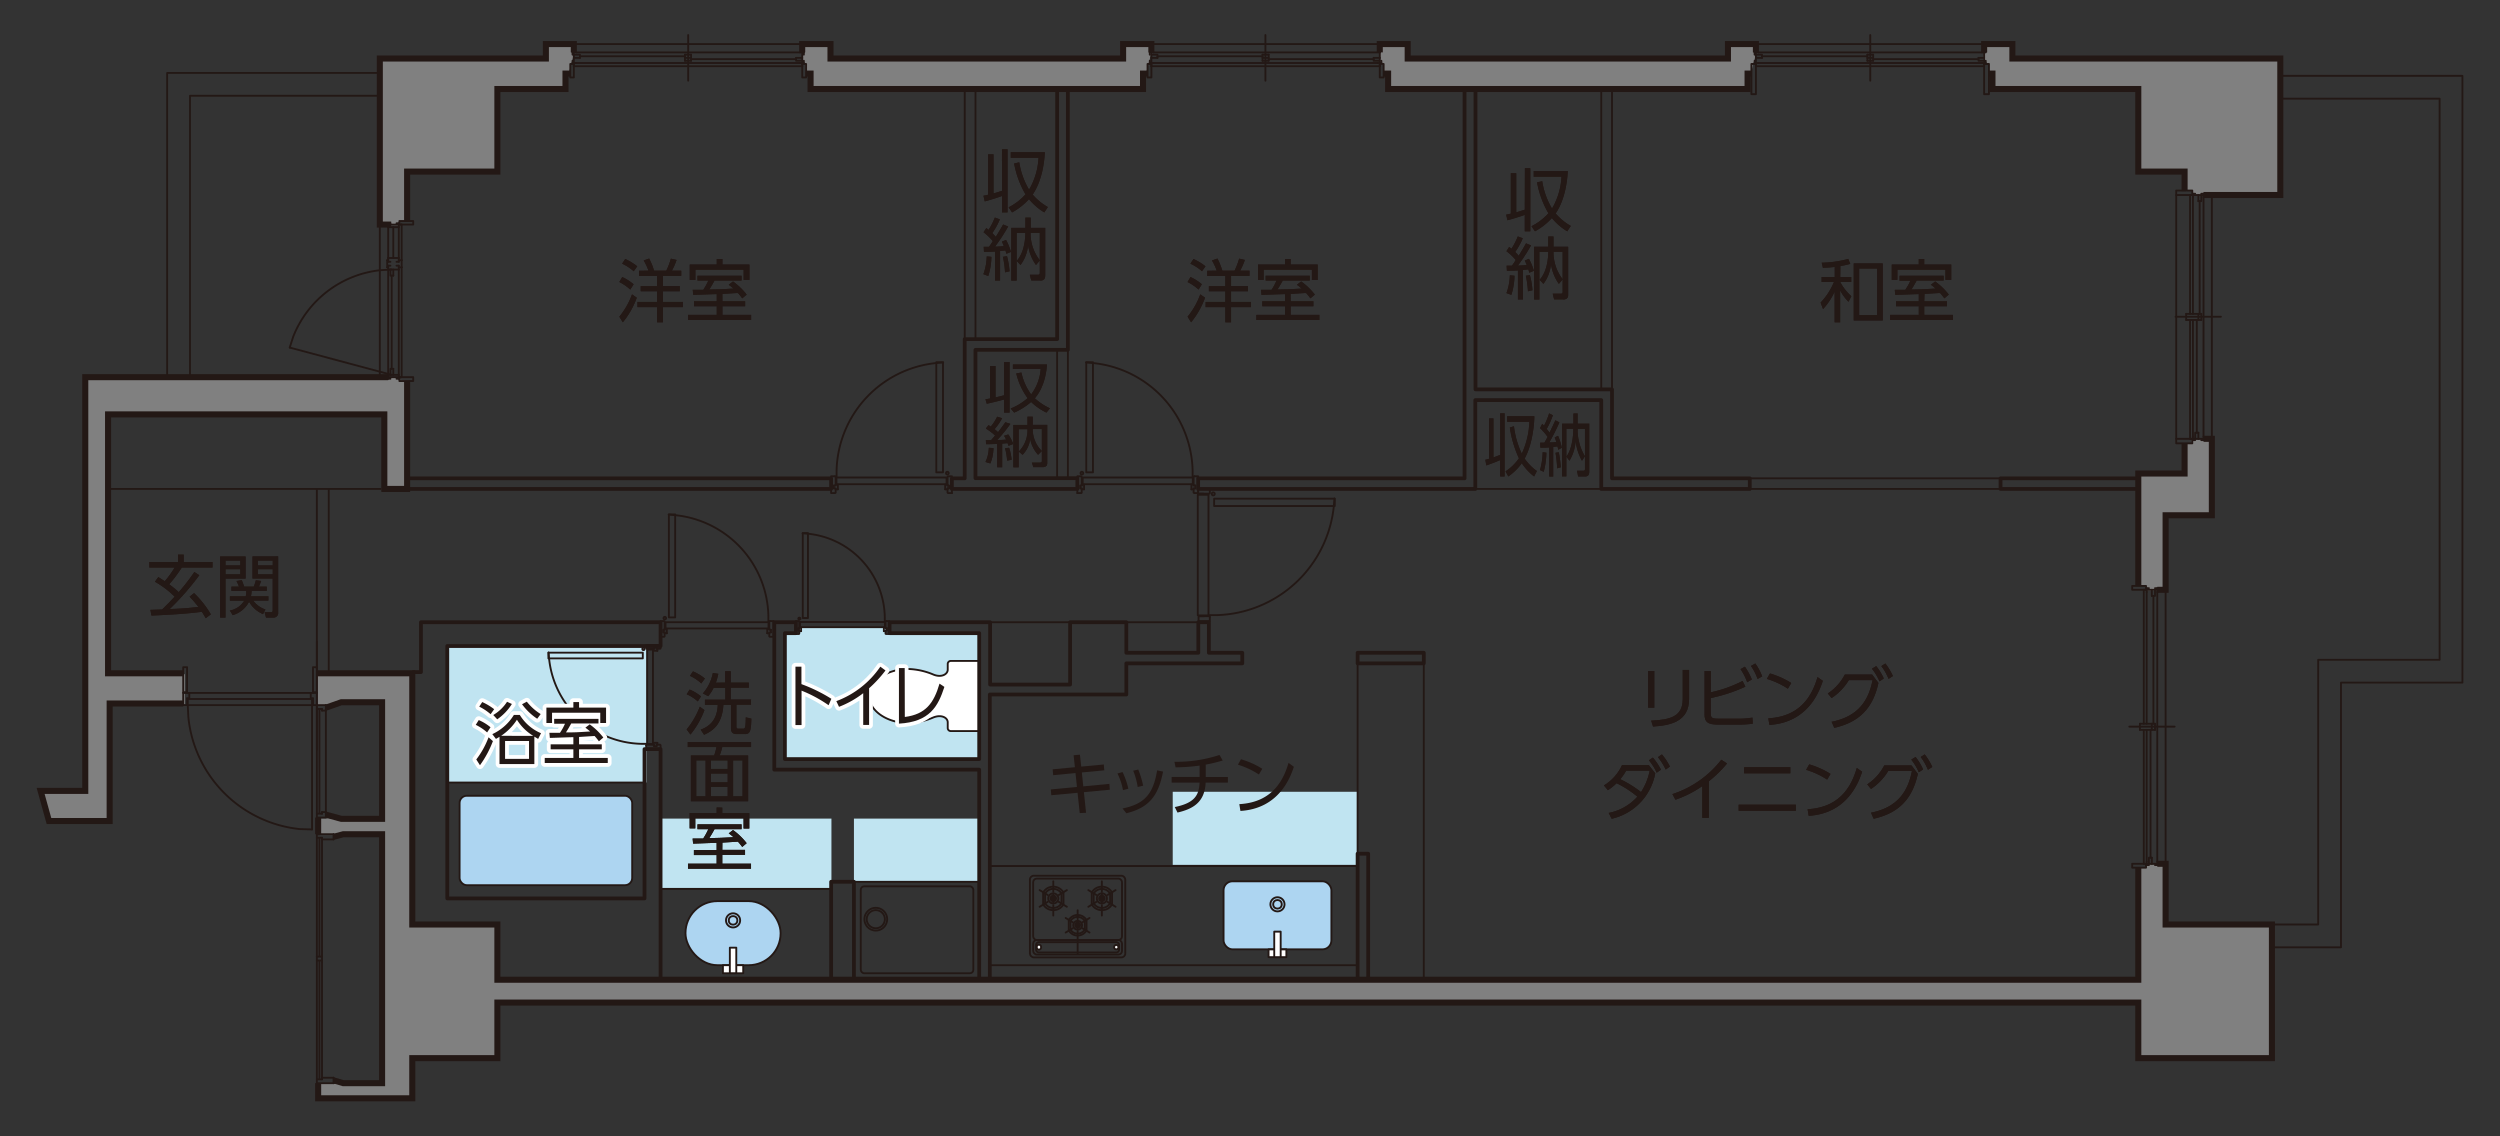 <svg id="レイヤー_1" data-name="レイヤー 1" xmlns="http://www.w3.org/2000/svg" width="660" height="300" viewBox="0 0 660 300"><rect x="0" y="0" width="660" height="300" fill="#333333" stroke="none"/><defs><style>.cls-1{fill:#add5f1;}.cls-2{fill:gray;fill-rule:evenodd;}.cls-3{fill:#c0e4f1;}.cls-4,.cls-8{fill:#fff;}.cls-10,.cls-11,.cls-13,.cls-5,.cls-7,.cls-9{fill:none;}.cls-10,.cls-11,.cls-5,.cls-6,.cls-7,.cls-8,.cls-9{stroke:#231815;}.cls-13,.cls-5,.cls-6,.cls-8,.cls-9{stroke-linecap:round;}.cls-10,.cls-13,.cls-5,.cls-6,.cls-7,.cls-8,.cls-9{stroke-linejoin:round;}.cls-5,.cls-6,.cls-7,.cls-8{stroke-width:0.5px;}.cls-12,.cls-6{fill:#231815;}.cls-11{stroke-miterlimit:10;stroke-width:1.6px;}.cls-13{stroke:#fff;stroke-width:2px;}</style></defs><rect class="cls-1" x="180.97" y="237.9" width="25.11" height="16.91" rx="8.42"/><rect class="cls-1" x="121.33" y="210.08" width="45.57" height="23.61" rx="1.9"/><rect class="cls-1" x="323.02" y="232.66" width="28.47" height="17.97" rx="2.36"/><polygon class="cls-2" points="365.27 19.65 366.91 19.65 366.91 23.72 461.8 23.72 461.8 19.65 462.14 19.65 463.65 14.05 464 14.05 464 11.85 456.63 11.85 456.63 15.67 372.08 15.67 372.08 11.85 364.34 11.85 364.34 17.11 365.14 17.11 365.27 19.65"/><polygon class="cls-2" points="212.8 19.65 214.43 19.65 214.43 23.72 302.2 23.72 302.2 19.65 302.46 19.65 303.97 14.05 304.41 14.05 304.41 11.85 296.94 11.85 296.94 15.67 219.69 15.67 219.69 11.85 211.78 11.85 211.78 16.89 212.67 16.89 212.8 19.65"/><polygon class="cls-2" points="602.44 15.67 531.72 15.67 531.72 11.85 523.85 11.85 523.6 16.89 525.08 16.89 525.08 19.65 526.46 19.65 526.46 23.72 564.96 23.72 564.96 45.52 577.17 45.52 577.17 50.46 578.76 50.3 578.76 51.71 602.44 51.71 602.44 15.67"/><polygon class="cls-2" points="105.44 58.35 107.43 58.3 107.92 45.52 131.75 45.52 131.75 23.72 149.73 23.72 149.73 19.65 150.07 19.65 151.58 14.05 151.94 14.05 151.94 11.85 144.56 11.85 144.56 15.67 100.72 15.67 100.72 59.51 105.44 59.51 105.44 58.35"/><polygon class="cls-2" points="578.6 116.07 578.6 117.04 577.17 117.04 577.17 125.23 564.96 125.23 564.96 154.69 566.55 154.69 566.55 155.93 572.17 155.93 572.17 136.25 584.38 136.25 584.38 116.07 578.6 116.07"/><polygon class="cls-2" points="28.97 109.63 101.9 109.63 101.9 129.18 107.92 129.18 107.92 100.58 105.28 100.21 105.28 99.79 22.95 99.79 22.95 209.01 11.16 209.01 13.37 216.98 29.4 216.98 29.4 185.95 48.82 185.95 48.82 177.98 28.97 177.98 28.97 109.63"/><polygon class="cls-2" points="572.17 244.29 572.17 228.26 566.55 228.26 566.55 229.06 564.96 229.06 564.96 258.88 131.75 258.88 131.75 244.29 109.28 244.29 109.28 177.98 83.65 177.98 83.65 186.37 86.47 186.37 86.47 187.05 90.54 185.61 101.31 185.61 101.31 216.39 90.54 216.39 86.47 215.29 86.47 216.05 84.43 216.05 84.43 220.46 88.5 220.46 88.5 221.14 91.05 220.46 101.31 220.46 101.31 286.18 91.05 286.18 88.5 285.42 88.5 286.18 84.43 286.18 84.43 290.17 109.28 290.17 109.28 279.57 131.75 279.57 131.75 264.9 564.96 264.9 564.96 279.57 600.24 279.57 600.24 244.29 572.17 244.29"/><polygon class="cls-3" points="233.84 167.17 233.84 165.77 211.23 165.77 211.23 167.17 207.19 167.17 207.19 200.4 258.5 200.4 258.5 167.17 233.84 167.17"/><path class="cls-4" d="M258.51,193H251a.8.8,0,0,1-.8-.8v-1.5c0-1.23-1.7-2.2-3.94-1.23a18.29,18.29,0,0,1-6.56,1.41c-5.4,0-10.25-3.19-10.25-7.13s4.85-7.14,10.25-7.14a18.51,18.51,0,0,1,6.56,1.41c2.24,1,3.94,0,3.94-1.23v-1.49a.8.8,0,0,1,.8-.81h7.5"/><rect class="cls-3" x="309.6" y="209.03" width="48.77" height="19.29"/><rect class="cls-3" x="174.39" y="216.11" width="45.11" height="18.57"/><rect class="cls-3" x="118.08" y="170.55" width="52.6" height="36.03"/><rect class="cls-3" x="225.44" y="216.11" width="33.07" height="16.68"/><path class="cls-5" d="M286.84,245.62v-2.71a2.71,2.71,0,0,0-4.69,0v2.71a2.7,2.7,0,0,0,4.69,0Z"/><path class="cls-5" d="M286.4,245.37v-2.2a2.17,2.17,0,0,0-1.91-1.1,2.13,2.13,0,0,0-1.9,1.1v2.2a2.13,2.13,0,0,0,1.9,1.1A2.17,2.17,0,0,0,286.4,245.37Z"/><path class="cls-5" d="M284.5,245.43a1.16,1.16,0,1,1,1.16-1.16A1.16,1.16,0,0,1,284.5,245.43Z"/><path class="cls-6" d="M284.5,244.89a.62.62,0,0,1-.63-.62.63.63,0,1,1,1.25,0A.62.62,0,0,1,284.5,244.89Z"/><line class="cls-5" x1="285.76" y1="243.48" x2="287.63" y2="242.35"/><line class="cls-5" x1="283.2" y1="245.06" x2="281.34" y2="246.19"/><line class="cls-5" x1="285.76" y1="245.06" x2="287.63" y2="246.19"/><line class="cls-5" x1="283.2" y1="243.48" x2="281.34" y2="242.35"/><line class="cls-5" x1="284.5" y1="242.67" x2="284.5" y2="240.31"/><line class="cls-5" x1="284.5" y1="245.43" x2="284.5" y2="243.07"/><line class="cls-5" x1="284.5" y1="245.87" x2="284.5" y2="248.23"/><line class="cls-5" x1="284.5" y1="248.23" x2="284.5" y2="251.75"/><path class="cls-5" d="M280.76,238.73v-3.09a3.06,3.06,0,0,0-2.7-1.55,3,3,0,0,0-2.67,1.55v3.09a3,3,0,0,0,2.67,1.55A3.06,3.06,0,0,0,280.76,238.73Z"/><path class="cls-5" d="M280.25,238.44v-2.51a2.49,2.49,0,0,0-2.19-1.26,2.42,2.42,0,0,0-2.16,1.26v2.51a2.42,2.42,0,0,0,2.16,1.26A2.49,2.49,0,0,0,280.25,238.44Z"/><path class="cls-5" d="M278.07,238.51a1.33,1.33,0,1,1,1.33-1.33A1.32,1.32,0,0,1,278.07,238.51Z"/><path class="cls-6" d="M278.07,237.9a.72.72,0,1,1,.72-.72A.71.71,0,0,1,278.07,237.9Z"/><line class="cls-5" x1="279.52" y1="236.28" x2="281.65" y2="234.99"/><line class="cls-5" x1="276.59" y1="238.09" x2="274.46" y2="239.39"/><line class="cls-5" x1="279.52" y1="238.09" x2="281.65" y2="239.39"/><line class="cls-5" x1="276.59" y1="236.28" x2="274.46" y2="234.99"/><line class="cls-5" x1="278.07" y1="235.36" x2="278.07" y2="232.66"/><line class="cls-5" x1="278.07" y1="238.51" x2="278.07" y2="235.81"/><line class="cls-5" x1="278.07" y1="239.01" x2="278.07" y2="241.71"/><path class="cls-5" d="M288.21,238.73v-3.09a3.05,3.05,0,0,1,2.69-1.55,3,3,0,0,1,2.68,1.55v3.09a3,3,0,0,1-2.68,1.55A3.05,3.05,0,0,1,288.21,238.73Z"/><path class="cls-5" d="M288.72,238.44v-2.51a2.51,2.51,0,0,1,4.35,0v2.51a2.51,2.51,0,0,1-4.35,0Z"/><path class="cls-5" d="M290.9,238.51a1.33,1.33,0,1,0-1.33-1.33A1.32,1.32,0,0,0,290.9,238.51Z"/><path class="cls-6" d="M290.89,237.9a.72.72,0,1,0-.71-.72A.72.72,0,0,0,290.89,237.9Z"/><line class="cls-5" x1="289.45" y1="236.28" x2="287.32" y2="234.99"/><line class="cls-5" x1="292.38" y1="238.09" x2="294.51" y2="239.39"/><line class="cls-5" x1="289.45" y1="238.09" x2="287.32" y2="239.39"/><line class="cls-5" x1="292.38" y1="236.28" x2="294.51" y2="234.99"/><line class="cls-5" x1="290.89" y1="235.36" x2="290.89" y2="232.66"/><line class="cls-5" x1="290.89" y1="238.51" x2="290.89" y2="235.81"/><line class="cls-5" x1="290.89" y1="239.01" x2="290.89" y2="241.71"/><rect class="cls-5" x="271.9" y="231.19" width="25.17" height="21.56" rx="1.01"/><rect class="cls-5" x="272.76" y="248.16" width="23.45" height="3.84" rx="0.94"/><path class="cls-5" d="M295.44,250.78a.79.79,0,0,1-.88.67H274.41a.79.79,0,0,1-.88-.67V249.4a.79.79,0,0,1,.88-.67h20.15a.79.79,0,0,1,.88.67Z"/><rect class="cls-5" x="272.76" y="231.95" width="23.45" height="16.21" rx="0.94"/><path class="cls-4" d="M274.84,250.05a.57.57,0,1,1-1.13,0,.57.57,0,1,1,1.13,0Z"/><path class="cls-5" d="M274.84,250.05a.57.57,0,1,1-1.13,0,.57.57,0,1,1,1.13,0Z"/><path class="cls-4" d="M294.13,250.05a.56.56,0,0,0,.56.58.57.57,0,0,0,.57-.58.58.58,0,0,0-.57-.58A.57.57,0,0,0,294.13,250.05Z"/><path class="cls-5" d="M294.13,250.05a.56.56,0,0,0,.56.58.57.57,0,0,0,.57-.58.58.58,0,0,0-.57-.58A.57.57,0,0,0,294.13,250.05Z"/><line class="cls-5" x1="83.65" y1="169.36" x2="83.65" y2="197.94"/><line class="cls-5" x1="49.39" y1="182.16" x2="49.39" y2="182.93"/><line class="cls-5" x1="49.39" y1="184.37" x2="49.39" y2="186.15"/><line class="cls-5" x1="49.56" y1="184.54" x2="49.56" y2="186.15"/><line class="cls-5" x1="48.37" y1="182.93" x2="48.37" y2="186.15"/><line class="cls-5" x1="49.98" y1="182.93" x2="49.98" y2="184.37"/><line class="cls-7" x1="254.69" y1="23.5" x2="254.69" y2="89.37"/><line class="cls-7" x1="257.53" y1="23.5" x2="257.53" y2="89.37"/><line class="cls-7" x1="281.92" y1="92.36" x2="281.92" y2="126.28"/><line class="cls-7" x1="279.08" y1="92.36" x2="279.08" y2="126.28"/><line class="cls-5" x1="425.57" y1="23.5" x2="425.57" y2="102.79"/><line class="cls-5" x1="422.73" y1="23.5" x2="422.73" y2="102.79"/><line class="cls-5" x1="375.88" y1="175.13" x2="375.88" y2="258.65"/><line class="cls-5" x1="48.37" y1="182.93" x2="49.98" y2="182.93"/><line class="cls-5" x1="49.39" y1="184.37" x2="49.98" y2="184.37"/><line class="cls-5" x1="49.56" y1="184.54" x2="82.38" y2="184.54"/><line class="cls-5" x1="48.37" y1="186.15" x2="49.39" y2="186.15"/><line class="cls-5" x1="461.94" y1="126.28" x2="528.14" y2="126.28"/><line class="cls-5" x1="461.94" y1="129.08" x2="528.14" y2="129.08"/><line class="cls-5" x1="389.48" y1="129.08" x2="422.73" y2="129.08"/><line class="cls-5" x1="297.35" y1="164.27" x2="316.34" y2="164.27"/><line class="cls-5" x1="261.39" y1="228.63" x2="358.41" y2="228.63"/><line class="cls-5" x1="261.39" y1="254.81" x2="358.41" y2="254.81"/><line class="cls-5" x1="225.44" y1="232.79" x2="258.51" y2="232.79"/><line class="cls-5" x1="174.39" y1="234.67" x2="219.42" y2="234.67"/><line class="cls-7" x1="170.15" y1="206.59" x2="118.08" y2="206.59"/><line class="cls-5" x1="83.65" y1="176.57" x2="83.65" y2="129.08"/><line class="cls-5" x1="86.79" y1="177.75" x2="86.79" y2="129.08"/><line class="cls-5" x1="100.44" y1="129.08" x2="28.53" y2="129.08"/><line class="cls-5" x1="569.52" y1="155.28" x2="569.52" y2="156.3"/><line class="cls-5" x1="566.72" y1="155.28" x2="566.72" y2="156.3"/><line class="cls-5" x1="569.52" y1="155.71" x2="565.96" y2="155.71"/><line class="cls-5" x1="569.52" y1="155.28" x2="568.92" y2="155.28"/><line class="cls-5" x1="567.31" y1="155.28" x2="566.72" y2="155.28"/><line class="cls-5" x1="569.52" y1="228.38" x2="569.52" y2="227.45"/><line class="cls-5" x1="566.72" y1="228.38" x2="566.72" y2="227.45"/><line class="cls-5" x1="569.52" y1="228.04" x2="565.96" y2="228.04"/><line class="cls-5" x1="569.52" y1="228.38" x2="568.92" y2="228.38"/><line class="cls-5" x1="567.31" y1="228.38" x2="566.72" y2="228.38"/><line class="cls-5" x1="568.08" y1="192.68" x2="568.08" y2="191.07"/><line class="cls-5" x1="568.92" y1="192.68" x2="568.92" y2="191.07"/><line class="cls-5" x1="564.94" y1="192.68" x2="564.94" y2="191.07"/><line class="cls-5" x1="562.14" y1="191.83" x2="574.1" y2="191.83"/><polyline class="cls-5" points="568.08 157.32 568.92 157.32 568.92 155.71"/><line class="cls-5" x1="568.08" y1="157.32" x2="568.08" y2="155.71"/><line class="cls-5" x1="568.5" y1="157.32" x2="568.5" y2="191.07"/><line class="cls-5" x1="568.08" y1="226.43" x2="568.08" y2="228.04"/><polyline class="cls-5" points="567.31 228.04 567.31 226.43 568.08 226.43"/><line class="cls-5" x1="567.74" y1="226.43" x2="567.74" y2="192.68"/><line class="cls-5" x1="568.92" y1="191.07" x2="564.94" y2="191.07"/><line class="cls-5" x1="564.94" y1="192.68" x2="568.92" y2="192.68"/><line class="cls-5" x1="566.72" y1="227.45" x2="566.72" y2="192.68"/><line class="cls-5" x1="566.72" y1="191.07" x2="566.72" y2="156.3"/><line class="cls-5" x1="569.52" y1="156.3" x2="569.52" y2="227.45"/><line class="cls-5" x1="565.96" y1="228.04" x2="565.96" y2="192.68"/><line class="cls-5" x1="565.96" y1="191.07" x2="565.96" y2="155.71"/><rect class="cls-5" x="562.9" y="154.69" width="3.65" height="1.02"/><rect class="cls-5" x="562.9" y="228.04" width="3.65" height="1.02"/><line class="cls-5" x1="571.72" y1="155.71" x2="571.72" y2="228.04"/><line class="cls-5" x1="102.48" y1="99.99" x2="102.48" y2="98.97"/><line class="cls-5" x1="105.28" y1="99.99" x2="105.28" y2="98.97"/><line class="cls-5" x1="102.48" y1="99.57" x2="106.04" y2="99.57"/><line class="cls-5" x1="102.48" y1="99.99" x2="103.07" y2="99.99"/><line class="cls-5" x1="104.68" y1="99.99" x2="105.28" y2="99.99"/><line class="cls-5" x1="102.48" y1="58.95" x2="102.48" y2="59.97"/><line class="cls-5" x1="105.28" y1="58.95" x2="105.28" y2="59.97"/><line class="cls-5" x1="102.48" y1="59.29" x2="106.04" y2="59.29"/><line class="cls-5" x1="105.28" y1="68.7" x2="106.04" y2="68.7"/><line class="cls-5" x1="102.48" y1="58.95" x2="103.07" y2="58.95"/><line class="cls-5" x1="104.68" y1="58.95" x2="105.28" y2="58.95"/><polyline class="cls-5" points="103.83 97.36 103.07 97.36 103.07 98.97"/><line class="cls-5" x1="103.83" y1="97.36" x2="103.83" y2="98.97"/><line class="cls-5" x1="103.41" y1="97.36" x2="103.41" y2="72.77"/><line class="cls-5" x1="103.83" y1="59.97" x2="103.83" y2="68.11"/><line class="cls-5" x1="105.28" y1="59.97" x2="105.28" y2="68.11"/><line class="cls-5" x1="105.28" y1="71.16" x2="105.28" y2="98.97"/><line class="cls-5" x1="102.48" y1="98.97" x2="102.48" y2="71.16"/><line class="cls-5" x1="102.48" y1="68.11" x2="102.48" y2="59.97"/><line class="cls-5" x1="102.22" y1="70.57" x2="102.22" y2="68.7"/><line class="cls-5" x1="106.04" y1="59.29" x2="106.04" y2="68.7"/><line class="cls-5" x1="106.04" y1="70.57" x2="106.04" y2="99.57"/><rect class="cls-5" x="105.44" y="99.57" width="3.65" height="1.02"/><rect class="cls-5" x="105.44" y="58.35" width="3.65" height="0.93"/><line class="cls-5" x1="100.27" y1="99.57" x2="100.27" y2="59.29"/><polyline class="cls-5" points="50.16 99.57 50.16 25.28 100.27 25.28"/><polyline class="cls-5" points="44.13 99.57 44.13 19.26 44.13 19.26 100.27 19.26"/><line class="cls-5" x1="102.48" y1="98.97" x2="105.28" y2="98.97"/><line class="cls-5" x1="105.28" y1="59.97" x2="102.48" y2="59.97"/><line class="cls-5" x1="102.48" y1="69.12" x2="102.48" y2="68.11"/><line class="cls-5" x1="105.28" y1="69.12" x2="105.28" y2="68.11"/><line class="cls-5" x1="102.48" y1="69.12" x2="103.07" y2="69.12"/><line class="cls-5" x1="104.68" y1="69.12" x2="105.28" y2="69.12"/><line class="cls-5" x1="102.48" y1="68.11" x2="105.28" y2="68.11"/><line class="cls-5" x1="105.28" y1="70.57" x2="106.04" y2="70.57"/><line class="cls-5" x1="102.48" y1="70.14" x2="102.48" y2="71.16"/><line class="cls-5" x1="105.28" y1="70.14" x2="105.28" y2="71.16"/><line class="cls-5" x1="102.48" y1="70.14" x2="103.07" y2="70.14"/><line class="cls-5" x1="104.68" y1="70.14" x2="105.28" y2="70.14"/><line class="cls-5" x1="102.48" y1="71.16" x2="105.28" y2="71.16"/><line class="cls-5" x1="106.04" y1="68.7" x2="106.04" y2="70.57"/><line class="cls-5" x1="102.48" y1="68.7" x2="102.22" y2="68.7"/><line class="cls-5" x1="102.48" y1="70.57" x2="102.22" y2="70.57"/><polyline class="cls-5" points="103.83 72.77 103.07 72.77 103.07 71.16"/><line class="cls-5" x1="103.83" y1="72.77" x2="103.83" y2="71.16"/><line class="cls-5" x1="151.15" y1="13.83" x2="152.09" y2="13.83"/><line class="cls-5" x1="151.15" y1="16.63" x2="152.09" y2="16.63"/><line class="cls-5" x1="151.49" y1="13.83" x2="151.49" y2="17.48"/><line class="cls-5" x1="151.15" y1="13.83" x2="151.15" y2="14.43"/><line class="cls-5" x1="151.15" y1="16.04" x2="151.15" y2="16.63"/><line class="cls-5" x1="212.21" y1="13.83" x2="211.19" y2="13.83"/><line class="cls-5" x1="212.21" y1="16.63" x2="211.19" y2="16.63"/><line class="cls-5" x1="211.79" y1="13.83" x2="211.79" y2="17.48"/><line class="cls-5" x1="212.21" y1="13.83" x2="212.21" y2="14.43"/><line class="cls-5" x1="212.21" y1="16.04" x2="212.21" y2="16.63"/><line class="cls-5" x1="182.44" y1="15.28" x2="180.83" y2="15.28"/><line class="cls-5" x1="182.44" y1="14.43" x2="180.83" y2="14.43"/><line class="cls-5" x1="182.44" y1="16.04" x2="180.83" y2="16.04"/><line class="cls-5" x1="181.68" y1="21.3" x2="181.68" y2="9.25"/><polyline class="cls-5" points="153.1 15.28 153.1 14.43 151.49 14.43"/><line class="cls-5" x1="153.1" y1="15.28" x2="151.49" y2="15.28"/><line class="cls-5" x1="153.1" y1="14.85" x2="180.83" y2="14.85"/><line class="cls-5" x1="210.17" y1="15.28" x2="211.79" y2="15.28"/><polyline class="cls-5" points="211.78 16.04 210.17 16.04 210.17 15.28"/><line class="cls-5" x1="210.17" y1="15.61" x2="182.44" y2="15.61"/><line class="cls-5" x1="180.83" y1="14.43" x2="180.83" y2="16.04"/><line class="cls-5" x1="182.44" y1="16.04" x2="182.44" y2="14.43"/><line class="cls-5" x1="211.19" y1="16.63" x2="152.09" y2="16.63"/><line class="cls-5" x1="152.09" y1="13.83" x2="211.19" y2="13.83"/><line class="cls-5" x1="211.79" y1="17.48" x2="151.49" y2="17.48"/><rect class="cls-5" x="150.56" y="16.89" width="0.93" height="3.56"/><rect class="cls-5" x="211.79" y="16.89" width="1.02" height="3.56"/><line class="cls-5" x1="151.49" y1="11.63" x2="211.79" y2="11.63"/><line class="cls-5" x1="303.54" y1="13.83" x2="304.56" y2="13.83"/><line class="cls-5" x1="303.54" y1="16.63" x2="304.56" y2="16.63"/><line class="cls-5" x1="303.96" y1="13.83" x2="303.96" y2="17.48"/><line class="cls-5" x1="303.54" y1="13.83" x2="303.54" y2="14.43"/><line class="cls-5" x1="303.54" y1="16.04" x2="303.54" y2="16.63"/><line class="cls-5" x1="364.68" y1="16.63" x2="363.66" y2="16.63"/><line class="cls-5" x1="364.26" y1="13.83" x2="364.26" y2="17.48"/><line class="cls-5" x1="364.68" y1="16.04" x2="364.68" y2="16.63"/><line class="cls-5" x1="334.92" y1="15.28" x2="333.31" y2="15.28"/><line class="cls-5" x1="334.92" y1="14.43" x2="333.31" y2="14.43"/><line class="cls-5" x1="334.92" y1="16.04" x2="333.31" y2="16.04"/><line class="cls-5" x1="334.07" y1="21.3" x2="334.07" y2="9.25"/><polyline class="cls-5" points="305.57 15.28 305.57 14.43 303.96 14.43"/><line class="cls-5" x1="305.58" y1="15.28" x2="303.96" y2="15.28"/><line class="cls-5" x1="305.58" y1="14.85" x2="333.31" y2="14.85"/><line class="cls-5" x1="362.65" y1="15.28" x2="364.26" y2="15.28"/><polyline class="cls-5" points="364.26 16.04 362.65 16.04 362.65 15.28"/><line class="cls-5" x1="362.65" y1="15.61" x2="334.92" y2="15.61"/><line class="cls-5" x1="333.31" y1="14.43" x2="333.31" y2="16.04"/><line class="cls-5" x1="334.92" y1="16.04" x2="334.92" y2="14.43"/><line class="cls-5" x1="363.66" y1="16.63" x2="304.56" y2="16.63"/><line class="cls-5" x1="304.56" y1="13.83" x2="364.34" y2="13.83"/><line class="cls-5" x1="364.26" y1="17.48" x2="303.96" y2="17.48"/><rect class="cls-5" x="302.95" y="16.89" width="1.02" height="3.56"/><rect class="cls-5" x="364.26" y="16.89" width="1.02" height="3.56"/><line class="cls-5" x1="303.96" y1="11.63" x2="364.26" y2="11.63"/><line class="cls-5" x1="463.22" y1="13.83" x2="464.24" y2="13.83"/><line class="cls-5" x1="463.22" y1="16.63" x2="464.24" y2="16.63"/><line class="cls-5" x1="463.56" y1="13.83" x2="463.56" y2="17.48"/><line class="cls-5" x1="463.22" y1="13.83" x2="463.22" y2="14.43"/><line class="cls-5" x1="463.22" y1="16.04" x2="463.22" y2="16.63"/><line class="cls-5" x1="524.23" y1="13.83" x2="523.22" y2="13.83"/><line class="cls-5" x1="524.23" y1="16.63" x2="523.22" y2="16.63"/><line class="cls-5" x1="523.81" y1="13.83" x2="523.81" y2="17.48"/><line class="cls-5" x1="524.23" y1="16.04" x2="524.23" y2="16.63"/><line class="cls-5" x1="494.51" y1="15.28" x2="492.99" y2="15.28"/><line class="cls-5" x1="494.51" y1="14.43" x2="492.99" y2="14.43"/><line class="cls-5" x1="494.51" y1="16.04" x2="492.99" y2="16.04"/><line class="cls-5" x1="493.75" y1="21.3" x2="493.75" y2="9.25"/><polyline class="cls-5" points="465.17 15.28 465.17 14.43 463.56 14.43"/><line class="cls-5" x1="465.17" y1="15.28" x2="463.56" y2="15.28"/><line class="cls-5" x1="465.17" y1="14.85" x2="492.99" y2="14.85"/><line class="cls-5" x1="522.33" y1="15.28" x2="523.81" y2="15.28"/><polyline class="cls-5" points="523.81 16.04 522.33 16.04 522.33 15.28"/><line class="cls-5" x1="522.33" y1="15.61" x2="494.51" y2="15.61"/><line class="cls-5" x1="492.99" y1="14.43" x2="492.99" y2="16.04"/><line class="cls-5" x1="494.51" y1="16.04" x2="494.51" y2="14.43"/><line class="cls-5" x1="523.22" y1="16.63" x2="464.24" y2="16.63"/><line class="cls-5" x1="464.24" y1="13.83" x2="523.22" y2="13.83"/><line class="cls-5" x1="523.81" y1="17.48" x2="463.56" y2="17.48"/><rect class="cls-5" x="462.37" y="16.89" width="1.19" height="7.97"/><rect class="cls-5" x="523.81" y="16.89" width="1.27" height="7.97"/><line class="cls-5" x1="463.56" y1="11.63" x2="523.81" y2="11.63"/><line class="cls-5" x1="581.73" y1="51.15" x2="581.73" y2="52.08"/><line class="cls-5" x1="578.93" y1="51.15" x2="578.93" y2="52.08"/><line class="cls-5" x1="581.73" y1="51.49" x2="578.17" y2="51.49"/><line class="cls-5" x1="581.73" y1="51.15" x2="581.14" y2="51.15"/><line class="cls-5" x1="579.52" y1="51.15" x2="578.93" y2="51.15"/><line class="cls-5" x1="581.73" y1="116.19" x2="581.73" y2="115.26"/><line class="cls-5" x1="578.93" y1="116.19" x2="578.93" y2="115.26"/><line class="cls-5" x1="581.73" y1="115.85" x2="578.17" y2="115.85"/><line class="cls-5" x1="581.73" y1="116.19" x2="581.14" y2="116.19"/><line class="cls-5" x1="579.52" y1="116.19" x2="578.93" y2="116.19"/><line class="cls-5" x1="580.37" y1="84.47" x2="580.37" y2="82.86"/><line class="cls-5" x1="581.14" y1="84.47" x2="581.14" y2="82.86"/><line class="cls-5" x1="577.15" y1="84.47" x2="577.15" y2="82.86"/><line class="cls-5" x1="574.35" y1="83.62" x2="586.31" y2="83.62"/><polyline class="cls-5" points="580.37 53.1 581.14 53.1 581.14 51.48"/><line class="cls-5" x1="580.37" y1="53.1" x2="580.37" y2="51.49"/><line class="cls-5" x1="580.71" y1="53.1" x2="580.71" y2="82.86"/><line class="cls-5" x1="580.37" y1="114.24" x2="580.37" y2="115.85"/><polyline class="cls-5" points="579.52 115.85 579.52 114.24 580.37 114.24"/><line class="cls-5" x1="579.95" y1="114.24" x2="579.95" y2="84.47"/><line class="cls-5" x1="581.14" y1="82.86" x2="577.15" y2="82.86"/><line class="cls-5" x1="577.15" y1="84.47" x2="581.14" y2="84.47"/><line class="cls-5" x1="578.93" y1="115.26" x2="578.93" y2="84.47"/><line class="cls-5" x1="578.93" y1="82.86" x2="578.93" y2="52.08"/><line class="cls-5" x1="581.73" y1="52.08" x2="581.73" y2="115.26"/><line class="cls-5" x1="578.17" y1="115.85" x2="578.17" y2="84.47"/><line class="cls-5" x1="578.17" y1="82.86" x2="578.17" y2="51.49"/><rect class="cls-5" x="574.52" y="50.3" width="4.24" height="1.19"/><rect class="cls-5" x="574.52" y="115.85" width="4.24" height="1.19"/><line class="cls-5" x1="583.93" y1="51.49" x2="583.93" y2="115.85"/><rect class="cls-5" x="48.37" y="176.14" width="1.02" height="6.61"/><line class="cls-5" x1="82.63" y1="182.16" x2="82.63" y2="182.93"/><line class="cls-5" x1="82.63" y1="184.37" x2="82.63" y2="186.15"/><line class="cls-5" x1="82.38" y1="184.54" x2="82.38" y2="218.97"/><line class="cls-5" x1="83.65" y1="182.93" x2="83.65" y2="186.15"/><polyline class="cls-5" points="82.04 184.37 82.04 182.93 83.65 182.93"/><line class="cls-5" x1="82.63" y1="184.37" x2="82.04" y2="184.37"/><line class="cls-5" x1="83.65" y1="186.15" x2="82.63" y2="186.15"/><rect class="cls-5" x="82.63" y="176.14" width="1.02" height="6.61"/><path class="cls-5" d="M82.38,186.15H49.56l.17,3.22a33,33,0,0,0,29.43,29.51l3.22.09"/><line class="cls-5" x1="49.98" y1="182.93" x2="82.04" y2="182.93"/><line class="cls-5" x1="83.65" y1="186.15" x2="83.65" y2="187.17"/><line class="cls-5" x1="85.01" y1="187.17" x2="85.01" y2="187.59"/><line class="cls-5" x1="86.03" y1="186.15" x2="86.03" y2="187.59"/><line class="cls-5" x1="83.65" y1="186.15" x2="86.03" y2="186.15"/><line class="cls-5" x1="83.65" y1="187.17" x2="85.01" y2="187.17"/><line class="cls-5" x1="85.01" y1="187.59" x2="86.03" y2="187.59"/><line class="cls-5" x1="83.65" y1="215.83" x2="83.65" y2="214.81"/><line class="cls-5" x1="85.01" y1="214.81" x2="85.01" y2="214.39"/><polyline class="cls-5" points="86.03 214.39 86.03 215.83 83.65 215.83"/><line class="cls-5" x1="83.65" y1="220.24" x2="88.06" y2="220.24"/><line class="cls-5" x1="83.65" y1="253.57" x2="85.01" y2="253.57"/><line class="cls-5" x1="83.65" y1="252.55" x2="85.01" y2="252.55"/><line class="cls-5" x1="83.65" y1="221.17" x2="85.01" y2="221.17"/><line class="cls-5" x1="85.01" y1="221.6" x2="88.06" y2="221.6"/><line class="cls-5" x1="83.65" y1="214.81" x2="85.01" y2="214.81"/><line class="cls-5" x1="85.01" y1="214.39" x2="86.03" y2="214.39"/><line class="cls-5" x1="84.33" y1="187.34" x2="84.33" y2="214.56"/><line class="cls-5" x1="83.65" y1="214.81" x2="83.65" y2="187.17"/><line class="cls-5" x1="86.03" y1="187.59" x2="86.03" y2="214.39"/><line class="cls-5" x1="83.65" y1="220.24" x2="83.65" y2="221.17"/><line class="cls-5" x1="85.01" y1="221.17" x2="85.01" y2="221.6"/><line class="cls-5" x1="88.06" y1="220.24" x2="88.06" y2="221.6"/><line class="cls-5" x1="83.65" y1="252.55" x2="83.65" y2="253.57"/><line class="cls-5" x1="85.01" y1="252.12" x2="85.01" y2="253.99"/><line class="cls-5" x1="84.33" y1="252.38" x2="84.33" y2="221.43"/><line class="cls-5" x1="83.65" y1="285.96" x2="88.06" y2="285.96"/><line class="cls-5" x1="83.65" y1="284.94" x2="85.01" y2="284.94"/><line class="cls-5" x1="85.01" y1="284.52" x2="88.06" y2="284.52"/><line class="cls-5" x1="83.65" y1="285.96" x2="83.65" y2="284.94"/><line class="cls-5" x1="85.01" y1="284.94" x2="85.01" y2="284.52"/><line class="cls-5" x1="88.06" y1="285.96" x2="88.06" y2="284.52"/><line class="cls-5" x1="84.33" y1="253.74" x2="84.33" y2="284.69"/><line class="cls-5" x1="85.01" y1="252.12" x2="85.01" y2="221.6"/><line class="cls-5" x1="85.01" y1="253.99" x2="85.01" y2="284.52"/><line class="cls-5" x1="83.65" y1="284.94" x2="83.65" y2="253.57"/><line class="cls-5" x1="83.65" y1="252.55" x2="83.65" y2="221.17"/><polyline class="cls-5" points="599.79 244.07 612 244.07 612 244.07 612 174.19 612 174.19 644.06 174.19 644.06 174.19 644.06 26.05 644.06 26.05 602 26.05"/><polyline class="cls-5" points="602 20.02 650.08 20.02 650.08 20.02 650.08 180.21 618.02 180.21 618.02 250.09 599.79 250.09"/><line class="cls-5" x1="574.52" y1="51.49" x2="574.52" y2="115.85"/><line class="cls-5" x1="103.41" y1="98.97" x2="76.53" y2="91.77"/><path class="cls-5" d="M103.41,71.16l-3,.17a27.93,27.93,0,0,0-23,17.55l-.93,2.89"/><path class="cls-7" d="M234.21,242.67a3,3,0,1,1-3-3A3,3,0,0,1,234.21,242.67Z"/><path class="cls-7" d="M233.6,242.67a2.39,2.39,0,1,1-2.38-2.39A2.39,2.39,0,0,1,233.6,242.67Z"/><line class="cls-5" x1="358.41" y1="225.38" x2="358.41" y2="175.13"/><line class="cls-7" x1="261.39" y1="164.27" x2="282.51" y2="164.27"/><polyline class="cls-5" points="249.53 129.18 249.53 127.93 250.15 127.93"/><polyline class="cls-5" points="250.15 128.19 250.57 128.19 250.57 128.92 250.15 128.92"/><line class="cls-5" x1="250.15" y1="129.18" x2="249.53" y2="129.18"/><polyline class="cls-5" points="221.19 129.18 221.19 127.93 220.61 127.93"/><line class="cls-5" x1="220.14" y1="128.19" x2="220.14" y2="128.92"/><line class="cls-5" x1="220.61" y1="129.18" x2="221.19" y2="129.18"/><rect class="cls-5" x="220.82" y="126.06" width="29.07" height="1.77"/><rect class="cls-5" x="247.18" y="95.63" width="1.77" height="29.07"/><polyline class="cls-5" points="220.46 125.74 219.41 125.74 219.41 130.17 220.46 130.17 220.61 130.07 220.61 128.92 220.14 128.92"/><polyline class="cls-5" points="220.14 128.19 220.61 128.19 220.61 125.9 220.46 125.74"/><polyline class="cls-5" points="251.3 130.17 251.3 125.74 250.26 125.74 250.15 125.9 250.15 128.19"/><polyline class="cls-5" points="250.15 128.92 250.15 130.07 250.26 130.17 251.3 130.17"/><path class="cls-5" d="M249,95.68l-1.78.16a29.23,29.23,0,0,0-26.36,28.39V126"/><circle class="cls-5" cx="250.1" cy="124.91" r="0.36"/><rect class="cls-5" x="316.21" y="130.62" width="2.83" height="31.84"/><rect class="cls-5" x="320.53" y="131.65" width="31.84" height="1.94"/><polyline class="cls-5" points="319.39 162.86 319.39 164 316.42 164 316.42 162.86 316.53 162.68 317.79 162.68"/><polyline class="cls-5" points="316.7 162.68 319.22 162.68 319.39 162.86"/><polyline class="cls-5" points="316.31 129.08 319.39 129.08 319.39 130.22 319.22 130.33 316.7 130.33"/><polyline class="cls-5" points="317.68 130.33 316.42 130.33 316.31 130.22 316.31 129.08"/><path class="cls-5" d="M352.31,131.59l-.17,1.94A32,32,0,0,1,321,162.4H319.1"/><circle class="cls-5" cx="320.3" cy="130.39" r="0.4"/><polyline class="cls-5" points="286.19 129.18 286.19 127.93 285.57 127.93"/><polyline class="cls-5" points="285.57 128.19 285.15 128.19 285.15 128.92 285.57 128.92"/><line class="cls-5" x1="285.57" y1="129.18" x2="286.2" y2="129.18"/><polyline class="cls-5" points="314.54 129.18 314.54 127.93 315.11 127.93"/><line class="cls-5" x1="315.58" y1="128.19" x2="315.58" y2="128.92"/><line class="cls-5" x1="315.11" y1="129.18" x2="314.54" y2="129.18"/><rect class="cls-5" x="285.83" y="126.06" width="29.07" height="1.77"/><rect class="cls-5" x="286.77" y="95.63" width="1.77" height="29.07"/><polyline class="cls-5" points="315.27 125.74 316.31 125.74 316.31 130.17 315.27 130.17 315.11 130.07 315.11 128.92 315.58 128.92"/><polyline class="cls-5" points="315.58 128.19 315.11 128.19 315.11 125.9 315.27 125.74"/><polyline class="cls-5" points="284.42 130.17 284.42 125.74 285.47 125.74 285.57 125.9 285.57 128.19"/><polyline class="cls-5" points="285.57 128.92 285.57 130.07 285.47 130.17 284.42 130.17"/><path class="cls-5" d="M286.72,95.68l1.77.16a29.22,29.22,0,0,1,26.36,28.39V126"/><circle class="cls-5" cx="285.62" cy="124.91" r="0.36"/><polyline class="cls-5" points="176.04 167.18 176.04 166.01 175.46 166.01"/><polyline class="cls-5" points="175.46 166.26 175.07 166.26 175.07 166.94 175.46 166.94"/><line class="cls-5" x1="175.46" y1="167.18" x2="176.04" y2="167.18"/><polyline class="cls-5" points="202.55 167.18 202.55 166.01 203.09 166.01"/><line class="cls-5" x1="203.53" y1="166.26" x2="203.53" y2="166.94"/><line class="cls-5" x1="203.09" y1="167.18" x2="202.55" y2="167.18"/><rect class="cls-5" x="175.7" y="164.26" width="27.19" height="1.66"/><rect class="cls-5" x="176.58" y="135.8" width="1.66" height="27.19"/><polyline class="cls-5" points="203.24 163.97 204.21 163.97 204.21 168.11 203.24 168.11 203.09 168.01 203.09 166.94 203.53 166.94"/><polyline class="cls-5" points="203.53 166.26 203.09 166.26 203.09 164.11 203.24 163.97"/><polyline class="cls-5" points="174.39 168.11 174.39 163.97 175.36 163.97 175.46 164.11 175.46 166.26"/><polyline class="cls-5" points="175.46 166.94 175.46 168.01 175.36 168.11 174.39 168.11"/><path class="cls-5" d="M176.53,135.85l1.66.15a27.33,27.33,0,0,1,24.66,26.55v1.66"/><circle class="cls-5" cx="175.51" cy="163.19" r="0.34"/><polyline class="cls-5" points="211.49 166.62 211.49 165.66 211 165.66"/><polyline class="cls-5" points="211 165.86 210.68 165.86 210.68 166.42 211 166.42"/><line class="cls-5" x1="211" y1="166.62" x2="211.49" y2="166.62"/><polyline class="cls-5" points="233.34 166.62 233.34 165.66 233.78 165.66"/><line class="cls-5" x1="234.15" y1="165.86" x2="234.15" y2="166.42"/><line class="cls-5" x1="233.79" y1="166.62" x2="233.34" y2="166.62"/><rect class="cls-5" x="211.2" y="164.21" width="22.42" height="1.37"/><rect class="cls-5" x="211.93" y="140.74" width="1.37" height="22.42"/><polyline class="cls-5" points="233.91 163.97 234.71 163.97 234.71 167.38 233.91 167.38 233.78 167.3 233.78 166.42 234.15 166.42"/><polyline class="cls-5" points="234.15 165.86 233.78 165.86 233.78 164.09 233.91 163.97"/><polyline class="cls-5" points="210.12 167.38 210.12 163.97 210.92 163.97 211 164.09 211 165.86"/><polyline class="cls-5" points="211 166.42 211 167.3 210.92 167.38 210.12 167.38"/><path class="cls-5" d="M211.89,140.78l1.36.12a22.54,22.54,0,0,1,20.33,21.9v1.37"/><circle class="cls-5" cx="211.04" cy="163.32" r="0.28"/><polyline class="cls-5" points="173.54 171.81 172.47 171.81 172.47 171.27"/><polyline class="cls-5" points="172.69 171.27 172.69 170.92 173.32 170.92 173.32 171.27"/><line class="cls-5" x1="173.54" y1="171.27" x2="173.54" y2="171.81"/><polyline class="cls-5" points="173.54 196.11 172.47 196.11 172.47 196.6"/><line class="cls-5" x1="172.69" y1="197" x2="173.32" y2="197"/><line class="cls-5" x1="173.54" y1="196.6" x2="173.54" y2="196.11"/><rect class="cls-5" x="170.86" y="171.5" width="1.52" height="24.92"/><rect class="cls-5" x="144.78" y="172.3" width="24.92" height="1.52"/><polyline class="cls-5" points="170.59 196.73 170.59 197.63 174.39 197.63 174.39 196.73 174.3 196.6 173.32 196.6 173.32 197"/><polyline class="cls-5" points="172.69 197 172.69 196.6 170.73 196.6 170.59 196.73"/><polyline class="cls-5" points="174.39 170.29 170.59 170.29 170.59 171.19 170.73 171.27 172.69 171.27"/><polyline class="cls-5" points="173.32 171.27 174.3 171.27 174.39 171.19 174.39 170.29"/><path class="cls-5" d="M144.82,172.26l.13,1.52a25.05,25.05,0,0,0,24.35,22.59h1.51"/><circle class="cls-5" cx="169.88" cy="171.32" r="0.31"/><circle class="cls-5" cx="337.25" cy="238.74" r="1.87"/><circle class="cls-5" cx="337.25" cy="238.74" r="1.13"/><circle class="cls-5" cx="193.53" cy="242.98" r="1.87"/><circle class="cls-5" cx="193.53" cy="242.98" r="1.13"/><rect class="cls-5" x="323.02" y="232.66" width="28.47" height="17.97" rx="2.36"/><rect class="cls-7" x="227.24" y="233.99" width="29.72" height="22.95" rx="0.91"/><rect class="cls-5" x="180.97" y="237.9" width="25.11" height="16.91" rx="8.42"/><rect class="cls-8" x="190.85" y="254.81" width="5.36" height="2.13"/><rect class="cls-8" x="192.68" y="250.19" width="1.7" height="6.74"/><rect class="cls-8" x="334.9" y="250.63" width="4.7" height="2.06"/><rect class="cls-8" x="336.4" y="245.95" width="1.7" height="6.74"/><rect class="cls-7" x="121.33" y="210.08" width="45.57" height="23.61" rx="1.9"/><path class="cls-7" d="M258.51,193H251a.8.8,0,0,1-.8-.8v-1.5c0-1.23-1.7-2.2-3.94-1.23a18.29,18.29,0,0,1-6.56,1.41c-5.4,0-10.25-3.19-10.25-7.13s4.85-7.14,10.25-7.14a18.51,18.51,0,0,1,6.56,1.41c2.24,1,3.94,0,3.94-1.23v-1.49a.8.8,0,0,1,.8-.81h7.5"/><polyline class="cls-9" points="564.51 129.08 528.14 129.08 528.14 126.28 564.51 126.28"/><polyline class="cls-10" points="174.39 258.65 174.39 197.77 170.15 197.77 170.15 237.19 118.08 237.19 118.08 170.55 118.08 170.55 170.15 170.55 170.15 170.55 170.15 170.55 174.39 170.55 174.39 167.15 174.39 167.15 174.39 164.27 111.13 164.27 111.13 177.44 108.84 177.44"/><polyline class="cls-9" points="219.42 258.65 219.42 232.79 225.44 232.79 225.44 258.65"/><rect class="cls-9" x="358.41" y="172.33" width="17.47" height="2.8"/><polyline class="cls-10" points="261.31 258.65 261.31 183.35 297.35 183.35 297.35 175.13 327.96 175.13 327.96 172.33 319.14 172.33 319.14 164.27 316.35 164.27 316.35 172.33 297.35 172.33 297.35 164.27 282.51 164.27 282.51 180.72 282.51 180.72 261.39 180.72 261.39 164.27 234.85 164.27 234.85 167.15 258.51 167.15 258.51 200.4 207.21 200.4 207.21 167.15 210.12 167.15 210.12 164.27 204.41 164.27 204.41 167.15 204.41 167.15 204.41 203.19 258.51 203.19 258.51 258.65"/><polyline class="cls-10" points="107.48 126.28 219.42 126.28 219.42 129.08 107.48 129.08"/><polygon class="cls-10" points="257.52 126.24 257.52 92.36 281.92 92.36 281.92 23.5 279.08 23.5 279.08 89.53 254.68 89.53 254.68 126.28 251.3 126.28 251.3 129.08 284.42 129.08 284.42 126.24 257.52 126.24"/><polyline class="cls-10" points="386.64 23.5 386.64 126.28 316.31 126.28 316.31 129.08 389.48 129.08 389.48 105.63 422.73 105.63 422.73 129.08 461.94 129.08 461.94 126.28 425.57 126.28 425.57 102.79 389.53 102.79 389.53 102.79 389.53 23.5"/><polyline class="cls-9" points="358.41 258.65 358.41 225.38 361.2 225.38 361.2 258.65"/><polyline class="cls-11" points="86.03 215.07 90.1 216.17 100.87 216.17 100.87 216.17 100.87 185.39 100.87 185.39 90.1 185.39 86.03 186.83"/><line class="cls-11" x1="83.99" y1="215.83" x2="83.99" y2="220.24"/><polyline class="cls-11" points="88.06 285.2 90.61 285.96 90.61 285.96 100.87 285.96 100.87 285.96 100.87 220.24 100.87 220.24 90.61 220.24 88.06 220.92"/><polyline class="cls-11" points="151.49 13.83 151.49 13.83 151.49 11.63 144.11 11.63 144.11 15.45 144.11 15.45 100.27 15.45 100.27 15.45 100.27 59.29 100.27 59.29 102.48 59.29 102.48 59.29 102.48 58.95"/><polyline class="cls-11" points="107.48 58.35 107.48 45.3 131.31 45.3 131.31 23.5 149.29 23.5 149.29 19.43 150.56 19.43"/><polyline class="cls-11" points="48.37 185.72 48.37 185.72 28.95 185.72 28.95 185.72 28.95 216.76 28.95 216.76 12.93 216.76 10.72 208.79 10.72 208.79 22.51 208.79 22.51 208.79 22.51 99.57 22.51 99.57 102.48 99.57"/><polyline class="cls-11" points="48.37 177.75 48.37 177.75 28.53 177.75 28.53 109.4 101.46 109.4 101.46 109.4 101.46 127.81 101.46 129.08 107.48 129.08 107.48 127.81 107.48 100.58"/><polyline class="cls-11" points="569.52 228.04 571.72 228.04 571.72 244.07 599.79 244.07 599.79 279.35 564.51 279.35 564.51 264.68 131.31 264.68 131.31 279.35 108.84 279.35 108.84 289.95 108.84 289.95 83.99 289.95 83.99 289.95 83.99 285.96"/><polyline class="cls-11" points="83.65 177.75 108.84 177.75 108.84 177.75 108.84 244.07 108.84 244.07 131.31 244.07 131.31 258.65 131.31 258.65 564.51 258.65 564.51 258.65 564.51 229.06"/><polyline class="cls-11" points="461.69 19.43 462.37 19.43 461.36 19.43 461.36 19.43 461.36 23.5 461.36 23.5 366.46 23.5 366.46 19.43 366.12 19.43 365.27 19.43"/><polyline class="cls-11" points="364.26 13.83 364.26 11.63 371.63 11.63 371.63 11.63 371.63 15.45 371.63 15.45 456.18 15.45 456.18 11.63 463.56 11.63 463.56 13.83 463.56 13.83"/><polyline class="cls-11" points="302.95 19.43 301.76 19.43 301.76 23.5 213.99 23.5 213.99 19.43 213.74 19.43 212.8 19.43"/><polyline class="cls-11" points="211.78 13.83 211.78 11.63 219.25 11.63 219.25 11.63 219.25 15.45 219.25 15.45 296.5 15.45 296.5 15.45 296.5 11.63 303.96 11.63 303.96 13.83"/><polyline class="cls-11" points="523.81 13.83 523.81 13.83 523.81 11.63 531.27 11.63 531.27 15.45 531.27 15.45 602 15.45 602 51.48 602 51.48 581.73 51.48"/><polyline class="cls-11" points="576.73 50.46 576.73 45.3 564.51 45.3 564.51 23.5 564.51 23.5 526.01 23.5 526.01 23.5 526.01 19.43 525.76 19.43 525.08 19.43"/><polyline class="cls-11" points="569.52 155.71 571.72 155.71 571.72 136.03 583.93 136.03 583.93 115.85 581.73 115.85 581.73 115.85"/><polyline class="cls-11" points="576.73 117.04 576.73 125.01 564.51 125.01 564.51 154.69"/><path class="cls-12" d="M166.4,76.45a13.41,13.41,0,0,0-2.9-2l.77-1.31a12.45,12.45,0,0,1,3,1.91Zm-2.9,7.16a20.18,20.18,0,0,0,3.35-5.9l1.26.88a22,22,0,0,1-3.68,6.5Zm3.8-12a12.64,12.64,0,0,0-3.06-2l.82-1.24a14.88,14.88,0,0,1,3.17,1.94Zm3.9-.16a17.46,17.46,0,0,0-1.26-2.7l1.44-.49a18.52,18.52,0,0,1,1.3,3.19h3.22a18.6,18.6,0,0,0,1.21-3.17l1.51.34a16.5,16.5,0,0,1-1.24,2.83h2.47v1.38H175v2.69h4.46V76.9H175v2.81h5.27v1.38H175v4h-1.52v-4h-5.2V79.71h5.2V76.9h-4.34V75.55h4.34V72.86H168.7V71.48Z"/><path class="cls-12" d="M190.72,79.54h6v1.32h-6v2.27h7.58v1.35H181.66V83.13h7.56V80.86h-6V79.54h6V77.65c-1,0-5.33.18-6.21.2l-.13-1.35c.2,0,2.43,0,2.79,0A15.77,15.77,0,0,0,187,74.07h-2.87V72.79h11.65v1.28h-7.14c-.65,1.17-.73,1.3-1.39,2.36,2.75-.05,3.37-.07,6.39-.25a15.4,15.4,0,0,0-1.26-1l1.13-.88a17.27,17.27,0,0,1,3.61,3.47l-1.17,1a15.13,15.13,0,0,0-1.14-1.41c-.54,0-3.94.23-4.1.25Zm0-11.16v1.46h7.13v4.07h-1.53v-2.7H183.59v2.7h-1.5V69.84h7.13V68.38Z"/><path class="cls-12" d="M166.4,76.45a13.41,13.41,0,0,0-2.9-2l.77-1.31a12.45,12.45,0,0,1,3,1.91Zm-2.9,7.16a20.18,20.18,0,0,0,3.35-5.9l1.26.88a22,22,0,0,1-3.68,6.5Zm3.8-12a12.64,12.64,0,0,0-3.06-2l.82-1.24a14.88,14.88,0,0,1,3.17,1.94Zm3.9-.16a17.46,17.46,0,0,0-1.26-2.7l1.44-.49a18.52,18.52,0,0,1,1.3,3.19h3.22a18.6,18.6,0,0,0,1.21-3.17l1.51.34a16.5,16.5,0,0,1-1.24,2.83h2.47v1.38H175v2.69h4.46V76.9H175v2.81h5.27v1.38H175v4h-1.52v-4h-5.2V79.71h5.2V76.9h-4.34V75.55h4.34V72.86H168.7V71.48Z"/><path class="cls-12" d="M190.72,79.54h6v1.32h-6v2.27h7.58v1.35H181.66V83.13h7.56V80.86h-6V79.54h6V77.65c-1,0-5.33.18-6.21.2l-.13-1.35c.2,0,2.43,0,2.79,0A15.77,15.77,0,0,0,187,74.07h-2.87V72.79h11.65v1.28h-7.14c-.65,1.17-.73,1.3-1.39,2.36,2.75-.05,3.37-.07,6.39-.25a15.4,15.4,0,0,0-1.26-1l1.13-.88a17.27,17.27,0,0,1,3.61,3.47l-1.17,1a15.13,15.13,0,0,0-1.14-1.41c-.54,0-3.94.23-4.1.25Zm0-11.16v1.46h7.13v4.07h-1.53v-2.7H183.59v2.7h-1.5V69.84h7.13V68.38Z"/><path class="cls-12" d="M316.42,76.45a13.41,13.41,0,0,0-2.9-2l.77-1.31a12.45,12.45,0,0,1,3,1.91Zm-2.9,7.16a20.18,20.18,0,0,0,3.35-5.9l1.26.88a22,22,0,0,1-3.68,6.5Zm3.8-12a12.64,12.64,0,0,0-3.06-2l.82-1.24a14.64,14.64,0,0,1,3.17,1.94Zm3.9-.16a16.58,16.58,0,0,0-1.26-2.7l1.45-.49a19.33,19.33,0,0,1,1.29,3.19h3.22a17.8,17.8,0,0,0,1.21-3.17l1.51.34a16.5,16.5,0,0,1-1.24,2.83h2.47v1.38H325v2.69h4.46V76.9H325v2.81h5.27v1.38H325v4h-1.52v-4h-5.2V79.71h5.2V76.9h-4.34V75.55h4.34V72.86h-4.77V71.48Z"/><path class="cls-12" d="M340.74,79.54h6v1.32h-6v2.27h7.58v1.35H331.68V83.13h7.56V80.86h-6V79.54h6V77.65c-1,0-5.33.18-6.21.2l-.12-1.35c.19,0,2.42,0,2.79,0A16.31,16.31,0,0,0,337,74.07h-2.87V72.79h11.65v1.28h-7.14c-.65,1.17-.72,1.3-1.39,2.36,2.75-.05,3.37-.07,6.39-.25a15.4,15.4,0,0,0-1.26-1l1.14-.88a17.43,17.43,0,0,1,3.6,3.47l-1.17,1a15.13,15.13,0,0,0-1.14-1.41c-.54,0-3.94.23-4.1.25Zm0-11.16v1.46h7.14v4.07h-1.54v-2.7H333.61v2.7h-1.5V69.84h7.13V68.38Z"/><path class="cls-12" d="M316.42,76.45a13.41,13.41,0,0,0-2.9-2l.77-1.31a12.45,12.45,0,0,1,3,1.91Zm-2.9,7.16a20.18,20.18,0,0,0,3.35-5.9l1.26.88a22,22,0,0,1-3.68,6.5Zm3.8-12a12.64,12.64,0,0,0-3.06-2l.82-1.24a14.64,14.64,0,0,1,3.17,1.94Zm3.9-.16a16.58,16.58,0,0,0-1.26-2.7l1.45-.49a19.33,19.33,0,0,1,1.29,3.19h3.22a17.8,17.8,0,0,0,1.21-3.17l1.51.34a16.5,16.5,0,0,1-1.24,2.83h2.47v1.38H325v2.69h4.46V76.9H325v2.81h5.27v1.38H325v4h-1.52v-4h-5.2V79.71h5.2V76.9h-4.34V75.55h4.34V72.86h-4.77V71.48Z"/><path class="cls-12" d="M340.74,79.54h6v1.32h-6v2.27h7.58v1.35H331.68V83.13h7.56V80.86h-6V79.54h6V77.65c-1,0-5.33.18-6.21.2l-.12-1.35c.19,0,2.42,0,2.79,0A16.31,16.31,0,0,0,337,74.07h-2.87V72.79h11.65v1.28h-7.14c-.65,1.17-.72,1.3-1.39,2.36,2.75-.05,3.37-.07,6.39-.25a15.4,15.4,0,0,0-1.26-1l1.14-.88a17.43,17.43,0,0,1,3.6,3.47l-1.17,1a15.13,15.13,0,0,0-1.14-1.41c-.54,0-3.94.23-4.1.25Zm0-11.16v1.46h7.14v4.07h-1.54v-2.7H333.61v2.7h-1.5V69.84h7.13V68.38Z"/><path class="cls-12" d="M485.83,73.12h2.9v1.33h-2.9v0a13.17,13.17,0,0,0,2.93,3.75L488,79.67a12.2,12.2,0,0,1-2.2-3v8.43h-1.46V77a17.2,17.2,0,0,1-3.06,4.6l-.65-1.71a17.44,17.44,0,0,0,3.53-5.44H480.9V73.12h3.47V70.47c-.94.11-1.67.18-3.13.23l-.31-1.35a27.86,27.86,0,0,0,7-1l.54,1.32c-1,.25-1.55.39-2.61.57ZM497.05,84.6h-7.67V69.53h7.67Zm-1.48-13.7h-4.75V83.2h4.75Z"/><path class="cls-12" d="M508,79.54h6v1.32h-6v2.27h7.58v1.35H499V83.13h7.56V80.86h-6V79.54h6V77.65c-1,0-5.33.18-6.21.2l-.13-1.35c.2,0,2.43,0,2.79,0a15.33,15.33,0,0,0,1.33-2.39h-2.86V72.79h11.65v1.28H506c-.65,1.17-.72,1.3-1.39,2.36,2.76-.05,3.37-.07,6.4-.25a15.4,15.4,0,0,0-1.26-1l1.13-.88a16.92,16.92,0,0,1,3.6,3.47l-1.17,1a16.35,16.35,0,0,0-1.13-1.41c-.54,0-3.95.23-4.11.25Zm0-11.16v1.46h7.13v4.07h-1.53v-2.7H500.91v2.7h-1.49V69.84h7.13V68.38Z"/><path class="cls-12" d="M485.83,73.12h2.9v1.33h-2.9v0a13.17,13.17,0,0,0,2.93,3.75L488,79.67a12.2,12.2,0,0,1-2.2-3v8.43h-1.46V77a17.2,17.2,0,0,1-3.06,4.6l-.65-1.71a17.44,17.44,0,0,0,3.53-5.44H480.9V73.12h3.47V70.47c-.94.11-1.67.18-3.13.23l-.31-1.35a27.86,27.86,0,0,0,7-1l.54,1.32c-1,.25-1.55.39-2.61.57ZM497.05,84.6h-7.67V69.53h7.67Zm-1.48-13.7h-4.75V83.2h4.75Z"/><path class="cls-12" d="M508,79.54h6v1.32h-6v2.27h7.58v1.35H499V83.13h7.56V80.86h-6V79.54h6V77.65c-1,0-5.33.18-6.21.2l-.13-1.35c.2,0,2.43,0,2.79,0a15.33,15.33,0,0,0,1.33-2.39h-2.86V72.79h11.65v1.28H506c-.65,1.17-.72,1.3-1.39,2.36,2.76-.05,3.37-.07,6.4-.25a15.4,15.4,0,0,0-1.26-1l1.13-.88a16.92,16.92,0,0,1,3.6,3.47l-1.17,1a16.35,16.35,0,0,0-1.13-1.41c-.54,0-3.95.23-4.11.25Zm0-11.16v1.46h7.13v4.07h-1.53v-2.7H500.91v2.7h-1.49V69.84h7.13V68.38Z"/><path class="cls-12" d="M52.62,151.86a71.07,71.07,0,0,1-7.81,8.92,74.31,74.31,0,0,0,7.56-.56,33.66,33.66,0,0,0-2.32-2.7l1.19-.94a26.05,26.05,0,0,1,4.43,5.62l-1.37,1c-.29-.52-.54-.95-1-1.69-3.44.48-8.51.81-13.32,1L39.7,161c.23,0,2.66-.09,3.08-.09,1.18-1.1,2.35-2.34,3.33-3.39a24.8,24.8,0,0,0-5.21-3.94l.89-1.24c.46.29.82.52,1.71,1.11a27.51,27.51,0,0,0,2.61-3.62H39.43v-1.47H47v-1.95h1.5v1.95h7.61v1.47H48a38.25,38.25,0,0,1-3.33,4.43,28.5,28.5,0,0,1,2.52,2.07A54.74,54.74,0,0,0,51.31,151Z"/><path class="cls-12" d="M64.84,146.91v5.84H59.53v10.3H58.11V146.91ZM63.44,148H59.53v1.26h3.91Zm0,2.27H59.53v1.35h3.91Zm6,11.86a7.71,7.71,0,0,1-3.69-3.27,7,7,0,0,1-4.32,3.54l-.74-1.22a5.64,5.64,0,0,0,3.8-2.61H60.69v-1.15h4.19A5.79,5.79,0,0,0,65,156h-3.9v-1.13h2c-.28-.69-.41-1-.66-1.48l1.38-.23a12.75,12.75,0,0,1,.63,1.71H67a11.16,11.16,0,0,0,.53-1.68l1.4.18a9.67,9.67,0,0,1-.59,1.5h2.09V156h-4a8.61,8.61,0,0,1-.18,1.41h4.61v1.15h-4a6.42,6.42,0,0,0,3.22,2.34Zm4-15.25V161.7a1.21,1.21,0,0,1-1.25,1.35H70.23l-.38-1.43,1.66,0c.36,0,.48-.12.48-.59v-8.3H66.66v-5.84ZM72,148H68.07v1.26H72Zm0,2.27H68.07v1.35H72Z"/><path class="cls-12" d="M52.62,151.86a71.07,71.07,0,0,1-7.81,8.92,74.31,74.31,0,0,0,7.56-.56,33.66,33.66,0,0,0-2.32-2.7l1.19-.94a26.05,26.05,0,0,1,4.43,5.62l-1.37,1c-.29-.52-.54-.95-1-1.69-3.44.48-8.51.81-13.32,1L39.7,161c.23,0,2.66-.09,3.08-.09,1.18-1.1,2.35-2.34,3.33-3.39a24.8,24.8,0,0,0-5.21-3.94l.89-1.24c.46.29.82.52,1.71,1.11a27.51,27.51,0,0,0,2.61-3.62H39.43v-1.47H47v-1.95h1.5v1.95h7.61v1.47H48a38.25,38.25,0,0,1-3.33,4.43,28.5,28.5,0,0,1,2.52,2.07A54.74,54.74,0,0,0,51.31,151Z"/><path class="cls-12" d="M64.84,146.91v5.84H59.53v10.3H58.11V146.91ZM63.44,148H59.53v1.26h3.91Zm0,2.27H59.53v1.35h3.91Zm6,11.86a7.71,7.71,0,0,1-3.69-3.27,7,7,0,0,1-4.32,3.54l-.74-1.22a5.64,5.64,0,0,0,3.8-2.61H60.69v-1.15h4.19A5.79,5.79,0,0,0,65,156h-3.9v-1.13h2c-.28-.69-.41-1-.66-1.48l1.38-.23a12.75,12.75,0,0,1,.63,1.71H67a11.16,11.16,0,0,0,.53-1.68l1.4.18a9.67,9.67,0,0,1-.59,1.5h2.09V156h-4a8.61,8.61,0,0,1-.18,1.41h4.61v1.15h-4a6.42,6.42,0,0,0,3.22,2.34Zm4-15.25V161.7a1.21,1.21,0,0,1-1.25,1.35H70.23l-.38-1.43,1.66,0c.36,0,.48-.12.48-.59v-8.3H66.66v-5.84ZM72,148H68.07v1.26H72Zm0,2.27H68.07v1.35H72Z"/><path class="cls-12" d="M436.74,186.83h-1.65v-9.67h1.65Zm9.18-2.31c0,6-4.93,7-9.52,7.29l-.49-1.56c4.87-.24,8.32-1,8.32-5.62v-7.76h1.69Z"/><path class="cls-12" d="M451.65,182.77a33.6,33.6,0,0,0,8.39-3l.74,1.52a43.74,43.74,0,0,1-9.13,3v4c0,1.3.32,1.44,2.37,1.44h4.63a22.64,22.64,0,0,0,4-.29l.09,1.62a28.65,28.65,0,0,1-3.94.24h-5c-2.68,0-3.8-.45-3.8-2.74v-11.4h1.66Zm9-6.77a17,17,0,0,1,1.84,3.39l-1.23.72a15.65,15.65,0,0,0-1.76-3.46Zm2.76-.84a14.94,14.94,0,0,1,1.81,3.4l-1.22.7a14,14,0,0,0-1.75-3.45Z"/><path class="cls-12" d="M472,181.82a21.39,21.39,0,0,0-5.55-2.59l.82-1.44a22.45,22.45,0,0,1,5.63,2.52Zm-5.17,7.81c9.11-.48,11.8-6.86,13-10.89l1.4,1c-.86,2.55-3.74,11-14.11,11.64Z"/><path class="cls-12" d="M483.54,190.55c7-1.38,9.78-5.62,10.81-11H488.1a14.89,14.89,0,0,1-4.56,4.74l-1-1.22a13.3,13.3,0,0,0,4.5-5h7.2l1.67,2.22c-1.49,6.86-5.25,10.42-11.66,11.86Zm11.78-14.71a14.89,14.89,0,0,1,2,3.28l-1.13.77a15.19,15.19,0,0,0-2-3.35Zm2.41-.68a15.93,15.93,0,0,1,2,3.31l-1.15.76a14.84,14.84,0,0,0-1.91-3.39Z"/><path class="cls-12" d="M424.69,214.61a13.67,13.67,0,0,0,7.58-4.29,26.84,26.84,0,0,0-5.49-3.55,14.14,14.14,0,0,1-2.3,1.84l-1.05-1.26A12.06,12.06,0,0,0,428.2,202h7.1l1.69,2.16a15.12,15.12,0,0,1-11.51,12Zm4.61-11.15a14,14,0,0,1-1.55,2.25,29.51,29.51,0,0,1,5.48,3.4,16.1,16.1,0,0,0,2.28-5.65Zm7.06-3.47a16.63,16.63,0,0,1,2.14,3.2l-1.13.81a14.35,14.35,0,0,0-2.06-3.28Zm2.38-.83a15.23,15.23,0,0,1,2.12,3.22l-1.12.79a15.4,15.4,0,0,0-2.05-3.27Z"/><path class="cls-12" d="M451.14,215.92h-1.73v-8.39a28.64,28.64,0,0,1-7.1,3.6l-.79-1.49a26.88,26.88,0,0,0,12.91-9.08l1.51,1a32.18,32.18,0,0,1-4.8,4.7Z"/><path class="cls-12" d="M474.11,212.43v1.62H459v-1.62Zm-1.46-9.89v1.62H460.44v-1.62Z"/><path class="cls-12" d="M482.37,205.82a21.72,21.72,0,0,0-5.55-2.59l.81-1.44a22.06,22.06,0,0,1,5.63,2.52Zm-5.17,7.81c9.11-.48,11.79-6.86,13-10.89l1.41,1c-.87,2.55-3.75,11-14.12,11.64Z"/><path class="cls-12" d="M493.94,214.55c7-1.38,9.77-5.62,10.8-11h-6.25a15,15,0,0,1-4.55,4.74l-1-1.22a13.22,13.22,0,0,0,4.5-5h7.2l1.68,2.22c-1.5,6.86-5.26,10.42-11.67,11.86Zm11.77-14.71a15.29,15.29,0,0,1,2,3.28l-1.14.77a15.19,15.19,0,0,0-2-3.35Zm2.42-.68a16.38,16.38,0,0,1,2,3.31l-1.16.76a14.84,14.84,0,0,0-1.91-3.39Z"/><path class="cls-12" d="M436.74,186.83h-1.65v-9.67h1.65Zm9.18-2.31c0,6-4.93,7-9.52,7.29l-.49-1.56c4.87-.24,8.32-1,8.32-5.62v-7.76h1.69Z"/><path class="cls-12" d="M451.65,182.77a33.6,33.6,0,0,0,8.39-3l.74,1.52a43.74,43.74,0,0,1-9.13,3v4c0,1.3.32,1.44,2.37,1.44h4.63a22.64,22.64,0,0,0,4-.29l.09,1.62a28.65,28.65,0,0,1-3.94.24h-5c-2.68,0-3.8-.45-3.8-2.74v-11.4h1.66Zm9-6.77a17,17,0,0,1,1.84,3.39l-1.23.72a15.65,15.65,0,0,0-1.76-3.46Zm2.76-.84a14.94,14.94,0,0,1,1.81,3.4l-1.22.7a14,14,0,0,0-1.75-3.45Z"/><path class="cls-12" d="M472,181.82a21.39,21.39,0,0,0-5.55-2.59l.82-1.44a22.45,22.45,0,0,1,5.63,2.52Zm-5.17,7.81c9.11-.48,11.8-6.86,13-10.89l1.4,1c-.86,2.55-3.74,11-14.11,11.64Z"/><path class="cls-12" d="M483.54,190.55c7-1.38,9.78-5.62,10.81-11H488.1a14.89,14.89,0,0,1-4.56,4.74l-1-1.22a13.3,13.3,0,0,0,4.5-5h7.2l1.67,2.22c-1.49,6.86-5.25,10.42-11.66,11.86Zm11.78-14.71a14.89,14.89,0,0,1,2,3.28l-1.13.77a15.19,15.19,0,0,0-2-3.35Zm2.41-.68a15.93,15.93,0,0,1,2,3.31l-1.15.76a14.84,14.84,0,0,0-1.91-3.39Z"/><path class="cls-12" d="M424.69,214.61a13.67,13.67,0,0,0,7.58-4.29,26.84,26.84,0,0,0-5.49-3.55,14.14,14.14,0,0,1-2.3,1.84l-1.05-1.26A12.06,12.06,0,0,0,428.2,202h7.1l1.69,2.16a15.12,15.12,0,0,1-11.51,12Zm4.61-11.15a14,14,0,0,1-1.55,2.25,29.51,29.51,0,0,1,5.48,3.4,16.1,16.1,0,0,0,2.28-5.65Zm7.06-3.47a16.63,16.63,0,0,1,2.14,3.2l-1.13.81a14.35,14.35,0,0,0-2.06-3.28Zm2.38-.83a15.23,15.23,0,0,1,2.12,3.22l-1.12.79a15.4,15.4,0,0,0-2.05-3.27Z"/><path class="cls-12" d="M451.14,215.92h-1.73v-8.39a28.64,28.64,0,0,1-7.1,3.6l-.79-1.49a26.88,26.88,0,0,0,12.91-9.08l1.51,1a32.18,32.18,0,0,1-4.8,4.7Z"/><path class="cls-12" d="M474.11,212.43v1.62H459v-1.62Zm-1.46-9.89v1.62H460.44v-1.62Z"/><path class="cls-12" d="M482.37,205.82a21.72,21.72,0,0,0-5.55-2.59l.81-1.44a22.06,22.06,0,0,1,5.63,2.52Zm-5.17,7.81c9.11-.48,11.79-6.86,13-10.89l1.41,1c-.87,2.55-3.75,11-14.12,11.64Z"/><path class="cls-12" d="M493.94,214.55c7-1.38,9.77-5.62,10.8-11h-6.25a15,15,0,0,1-4.55,4.74l-1-1.22a13.22,13.22,0,0,0,4.5-5h7.2l1.68,2.22c-1.5,6.86-5.26,10.42-11.67,11.86Zm11.77-14.71a15.29,15.29,0,0,1,2,3.28l-1.14.77a15.19,15.19,0,0,0-2-3.35Zm2.42-.68a16.38,16.38,0,0,1,2,3.31l-1.16.76a14.84,14.84,0,0,0-1.91-3.39Z"/><path class="cls-12" d="M128.6,193.36a13.11,13.11,0,0,0-3-2l.79-1.26A12.4,12.4,0,0,1,129.5,192Zm-2.86,7.14a22.63,22.63,0,0,0,3.24-5.85l1.15,1a27.19,27.19,0,0,1-3.42,6.37Zm3.78-11.95a13.92,13.92,0,0,0-3-2l.79-1.21a15.51,15.51,0,0,1,3.15,1.89Zm.45,5.26a13.12,13.12,0,0,0,5.69-5.06h1.57a12,12,0,0,0,5.6,4.82l-.76,1.5c-.43-.26-.61-.36-1-.6v7.24h-9.2v-7.2c-.25.16-.4.25-.94.56Zm.25-5.05a10.89,10.89,0,0,0,3.64-3.49l1.28.58a13.84,13.84,0,0,1-3.87,4.05Zm10.54,5.5a13,13,0,0,1-4.29-4.25,14.56,14.56,0,0,1-4.18,4.25Zm-1.1,1.37h-6.32v4.71h6.32Zm-.58-10.39a13.88,13.88,0,0,0,3.66,3.27l-.92,1.24a15.56,15.56,0,0,1-4-3.83Z"/><path class="cls-12" d="M152.87,196.51h6v1.31h-6v2.27h7.58v1.35H143.81v-1.35h7.56v-2.27h-6v-1.31h6v-1.89c-1,0-5.32.18-6.21.19l-.12-1.35c.2,0,2.43,0,2.79,0a14.79,14.79,0,0,0,1.33-2.4H146.3v-1.28H158V191H150.8c-.65,1.17-.72,1.3-1.39,2.36,2.76,0,3.37-.07,6.39-.25a15.4,15.4,0,0,0-1.26-1l1.14-.88a16.91,16.91,0,0,1,3.6,3.48l-1.17,1a15.13,15.13,0,0,0-1.14-1.41l-4.1.26Zm0-11.17v1.46H160v4.07h-1.53v-2.7H145.74v2.7h-1.49V186.8h7.12v-1.46Z"/><path class="cls-13" d="M128.6,193.36a13.11,13.11,0,0,0-3-2l.79-1.26A12.4,12.4,0,0,1,129.5,192Zm-2.86,7.14a22.63,22.63,0,0,0,3.24-5.85l1.15,1a27.19,27.19,0,0,1-3.42,6.37Zm3.78-11.95a13.92,13.92,0,0,0-3-2l.79-1.21a15.51,15.51,0,0,1,3.15,1.89Zm.45,5.26a13.12,13.12,0,0,0,5.69-5.06h1.57a12,12,0,0,0,5.6,4.82l-.76,1.5c-.43-.26-.61-.36-1-.6v7.24h-9.2v-7.2c-.25.16-.4.25-.94.56Zm.25-5.05a10.89,10.89,0,0,0,3.64-3.49l1.28.58a13.84,13.84,0,0,1-3.87,4.05Zm10.54,5.5a13,13,0,0,1-4.29-4.25,14.56,14.56,0,0,1-4.18,4.25Zm-1.1,1.37h-6.32v4.71h6.32Zm-.58-10.39a13.88,13.88,0,0,0,3.66,3.27l-.92,1.24a15.56,15.56,0,0,1-4-3.83Z"/><path class="cls-13" d="M152.87,196.51h6v1.31h-6v2.27h7.58v1.35H143.81v-1.35h7.56v-2.27h-6v-1.31h6v-1.89c-1,0-5.32.18-6.21.19l-.12-1.35c.2,0,2.43,0,2.79,0a14.79,14.79,0,0,0,1.33-2.4H146.3v-1.28H158V191H150.8c-.65,1.17-.72,1.3-1.39,2.36,2.76,0,3.37-.07,6.39-.25a15.4,15.4,0,0,0-1.26-1l1.14-.88a16.91,16.91,0,0,1,3.6,3.48l-1.17,1a15.13,15.13,0,0,0-1.14-1.41l-4.1.26Zm0-11.17v1.46H160v4.07h-1.53v-2.7H145.74v2.7h-1.49V186.8h7.12v-1.46Z"/><path class="cls-12" d="M128.6,193.36a13.11,13.11,0,0,0-3-2l.79-1.26A12.4,12.4,0,0,1,129.5,192Zm-2.86,7.14a22.63,22.63,0,0,0,3.24-5.85l1.15,1a27.19,27.19,0,0,1-3.42,6.37Zm3.78-11.95a13.92,13.92,0,0,0-3-2l.79-1.21a15.51,15.51,0,0,1,3.15,1.89Zm.45,5.26a13.12,13.12,0,0,0,5.69-5.06h1.57a12,12,0,0,0,5.6,4.82l-.76,1.5c-.43-.26-.61-.36-1-.6v7.24h-9.2v-7.2c-.25.16-.4.25-.94.56Zm.25-5.05a10.89,10.89,0,0,0,3.64-3.49l1.28.58a13.84,13.84,0,0,1-3.87,4.05Zm10.54,5.5a13,13,0,0,1-4.29-4.25,14.56,14.56,0,0,1-4.18,4.25Zm-1.1,1.37h-6.32v4.71h6.32Zm-.58-10.39a13.88,13.88,0,0,0,3.66,3.27l-.92,1.24a15.56,15.56,0,0,1-4-3.83Z"/><path class="cls-12" d="M152.87,196.51h6v1.31h-6v2.27h7.58v1.35H143.81v-1.35h7.56v-2.27h-6v-1.31h6v-1.89c-1,0-5.32.18-6.21.19l-.12-1.35c.2,0,2.43,0,2.79,0a14.79,14.79,0,0,0,1.33-2.4H146.3v-1.28H158V191H150.8c-.65,1.17-.72,1.3-1.39,2.36,2.76,0,3.37-.07,6.39-.25a15.4,15.4,0,0,0-1.26-1l1.14-.88a16.91,16.91,0,0,1,3.6,3.48l-1.17,1a15.13,15.13,0,0,0-1.14-1.41l-4.1.26Zm0-11.17v1.46H160v4.07h-1.53v-2.7H145.74v2.7h-1.49V186.8h7.12v-1.46Z"/><path class="cls-12" d="M291.4,201.82l.13,1.55-5.92.56.37,3.67,6.9-.66.11,1.55-6.84.64.57,5.44-1.67.09-.58-5.36-6.93.64-.13-1.53,6.9-.66-.38-3.66-5.9.56-.13-1.55,5.87-.56-.34-3.16,1.67-.15.34,3.15Z"/><path class="cls-12" d="M296.46,208.59A15.94,15.94,0,0,0,295,204.2l1.35-.38a19.07,19.07,0,0,1,1.53,4.41Zm-.11,4.85c5.58-1.15,8.1-3.6,9.13-10.07l1.57.33c-1.19,6.15-3.5,9.49-9.69,11Zm4-5.67a19.25,19.25,0,0,0-1.19-4.31l1.34-.3a24.09,24.09,0,0,1,1.29,4.26Z"/><path class="cls-12" d="M318.31,205.12h5.85v1.49h-5.87c-.23,5.39-3.61,7-7.43,7.91l-.72-1.46c5.29-1.08,6.39-3.15,6.55-6.45h-7.38v-1.49h7.38v-3a49.54,49.54,0,0,1-6.34.46l-.3-1.47a36.46,36.46,0,0,0,11.9-1.8l.85,1.46a39.13,39.13,0,0,1-4.49,1.09Z"/><path class="cls-12" d="M332.35,204.47a21.45,21.45,0,0,0-5.54-2.59l.81-1.44a22.45,22.45,0,0,1,5.63,2.52Zm-5.17,7.82c9.11-.49,11.8-6.87,13-10.9l1.4,1.05c-.86,2.55-3.74,11-14.11,11.65Z"/><path class="cls-12" d="M218.75,186.18a35.19,35.19,0,0,0-7.14-3.85v9.09H210V176h1.58v4.61a41.81,41.81,0,0,1,7.9,3.87Z"/><path class="cls-12" d="M229.44,191.39h-1.55V183a25,25,0,0,1-6.39,3.6l-.71-1.5A24.37,24.37,0,0,0,232.41,176l1.36,1a31.8,31.8,0,0,1-4.33,4.7Z"/><path class="cls-12" d="M238.87,189.28c5.51-.7,7.67-3.67,9.16-8.8l1.29.86c-1.67,5.11-3.82,9.24-12,9.7V176.37h1.52Z"/><path class="cls-13" d="M218.75,186.18a35.19,35.19,0,0,0-7.14-3.85v9.09H210V176h1.58v4.61a41.81,41.81,0,0,1,7.9,3.87Z"/><path class="cls-13" d="M229.44,191.39h-1.55V183a25,25,0,0,1-6.39,3.6l-.71-1.5A24.37,24.37,0,0,0,232.41,176l1.36,1a31.8,31.8,0,0,1-4.33,4.7Z"/><path class="cls-13" d="M238.87,189.28c5.51-.7,7.67-3.67,9.16-8.8l1.29.86c-1.67,5.11-3.82,9.24-12,9.7V176.37h1.52Z"/><path class="cls-12" d="M218.75,186.18a35.19,35.19,0,0,0-7.14-3.85v9.09H210V176h1.58v4.61a41.81,41.81,0,0,1,7.9,3.87Z"/><path class="cls-12" d="M229.44,191.39h-1.55V183a25,25,0,0,1-6.39,3.6l-.71-1.5A24.37,24.37,0,0,0,232.41,176l1.36,1a31.8,31.8,0,0,1-4.33,4.7Z"/><path class="cls-12" d="M238.87,189.28c5.51-.7,7.67-3.67,9.16-8.8l1.29.86c-1.67,5.11-3.82,9.24-12,9.7V176.37h1.52Z"/><path class="cls-12" d="M181.27,192.57a21.44,21.44,0,0,0,3.47-6l1.23.89a22.45,22.45,0,0,1-3.69,6.46Zm2.95-7.4a11.13,11.13,0,0,0-2.93-1.88l.77-1.25a11.32,11.32,0,0,1,3,1.81Zm.92-4.74a11,11,0,0,0-3-2l.8-1.19a12.65,12.65,0,0,1,3.15,1.89Zm6.3-.23v-3h1.48v3h4.77v1.37h-4.77v3.11h5.35v1.37h-3.86v5.67c0,.54.11.65.58.65h1.13c.53,0,.74,0,.76-3l1.48.35c-.09,3.49-.38,4.08-1.79,4.08h-2c-.59,0-1.59-.05-1.59-1.47v-6.25h-2c-.34,5.42-3.08,7-5.11,7.9l-.89-1.35c1.44-.55,4.36-1.83,4.5-6.55h-3.38v-1.37h5.38v-3.11h-3.09a10.22,10.22,0,0,1-1.43,2.19l-1.4-.73a11.51,11.51,0,0,0,2.63-5.39l1.44.22a14.65,14.65,0,0,1-.65,2.34Z"/><path class="cls-12" d="M198.28,197.23h-7.61a15.47,15.47,0,0,1-.67,2.21h7.51v12.1H182.39v-12.1h6.14a13,13,0,0,0,.61-2.21h-7.58v-1.34h16.72Zm-12,3.51h-2.47v9.5h2.47Zm5.83,0h-4.42V203h4.42Zm0,3.47h-4.42v2.31h4.42Zm0,3.53h-4.42v2.5h4.42Zm3.93-7h-2.5v9.5h2.5Z"/><path class="cls-12" d="M190.69,224.37h6v1.32h-6V228h7.58v1.35H181.63V228h7.56v-2.27h-6v-1.32h6v-1.89c-1,0-5.33.18-6.21.2l-.13-1.35c.2,0,2.43,0,2.79,0A16.8,16.8,0,0,0,187,218.9h-2.87v-1.28h11.65v1.28h-7.14c-.65,1.17-.72,1.3-1.39,2.36,2.75-.06,3.37-.07,6.39-.25a15.4,15.4,0,0,0-1.26-1l1.14-.88a17.43,17.43,0,0,1,3.6,3.47l-1.17,1a17,17,0,0,0-1.14-1.4l-4.1.25Zm0-11.16v1.46h7.13v4.07H196.3V216H183.56v2.7h-1.5v-4.07h7.13v-1.46Z"/><path class="cls-12" d="M181.27,192.57a21.44,21.44,0,0,0,3.47-6l1.23.89a22.45,22.45,0,0,1-3.69,6.46Zm2.95-7.4a11.13,11.13,0,0,0-2.93-1.88l.77-1.25a11.32,11.32,0,0,1,3,1.81Zm.92-4.74a11,11,0,0,0-3-2l.8-1.19a12.65,12.65,0,0,1,3.15,1.89Zm6.3-.23v-3h1.48v3h4.77v1.37h-4.77v3.11h5.35v1.37h-3.86v5.67c0,.54.11.65.58.65h1.13c.53,0,.74,0,.76-3l1.48.35c-.09,3.49-.38,4.08-1.79,4.08h-2c-.59,0-1.59-.05-1.59-1.47v-6.25h-2c-.34,5.42-3.08,7-5.11,7.9l-.89-1.35c1.44-.55,4.36-1.83,4.5-6.55h-3.38v-1.37h5.38v-3.11h-3.09a10.22,10.22,0,0,1-1.43,2.19l-1.4-.73a11.51,11.51,0,0,0,2.63-5.39l1.44.22a14.65,14.65,0,0,1-.65,2.34Z"/><path class="cls-12" d="M198.28,197.23h-7.61a15.47,15.47,0,0,1-.67,2.21h7.51v12.1H182.39v-12.1h6.14a13,13,0,0,0,.61-2.21h-7.58v-1.34h16.72Zm-12,3.51h-2.47v9.5h2.47Zm5.83,0h-4.42V203h4.42Zm0,3.47h-4.42v2.31h4.42Zm0,3.53h-4.42v2.5h4.42Zm3.93-7h-2.5v9.5h2.5Z"/><path class="cls-12" d="M190.69,224.37h6v1.32h-6V228h7.58v1.35H181.63V228h7.56v-2.27h-6v-1.32h6v-1.89c-1,0-5.33.18-6.21.2l-.13-1.35c.2,0,2.43,0,2.79,0A16.8,16.8,0,0,0,187,218.9h-2.87v-1.28h11.65v1.28h-7.14c-.65,1.17-.72,1.3-1.39,2.36,2.75-.06,3.37-.07,6.39-.25a15.4,15.4,0,0,0-1.26-1l1.14-.88a17.43,17.43,0,0,1,3.6,3.47l-1.17,1a17,17,0,0,0-1.14-1.4l-4.1.25Zm0-11.16v1.46h7.13v4.07H196.3V216H183.56v2.7h-1.5v-4.07h7.13v-1.46Z"/><path class="cls-12" d="M264.52,39.41H266V56.08h-1.46V51.74c-.92.35-3.19,1.07-4.57,1.43l-.34-1.5c.43-.07.68-.12,1.22-.25V40.74h1.44V51.06c.81-.22,1.49-.45,2.25-.68ZM275.7,56.08a15.59,15.59,0,0,1-4.05-3.51,16.93,16.93,0,0,1-4.46,3.51l-.92-1.35a15.18,15.18,0,0,0,4.46-3.42,24.88,24.88,0,0,1-3-8.15l1.36-.31a20.32,20.32,0,0,0,2.58,7.22,18.45,18.45,0,0,0,2.5-8.41h-7.33V40.18h9c-.07,1.45-.42,7.1-3.21,11.19a15.34,15.34,0,0,0,4,3.29Z"/><path class="cls-12" d="M260.9,72.86l-1.29-.47a14.57,14.57,0,0,0,.88-4.7l1.24.11A16.89,16.89,0,0,1,260.9,72.86ZM265.67,67a8.86,8.86,0,0,0-.23-.88c-.14,0-1.19.13-1.42.14v7.8h-1.34V66.41c-1.63.09-2.43.09-2.91.09l-.07-1.35h1.4c.56-.77.83-1.19,1-1.51a16.57,16.57,0,0,0-2.44-2.32l.72-1.12c.25.2.32.25.59.49a17.35,17.35,0,0,0,1.67-3.26l1.32.48a17.93,17.93,0,0,1-2,3.62c.47.47.72.76.92,1,.69-1.08,1.28-2.1,1.95-3.27l1.31.54a44.28,44.28,0,0,1-3.46,5.31c.87,0,1.43-.06,2.33-.13-.26-.65-.36-.86-.52-1.19l1.11-.45a16,16,0,0,1,1.3,3.17Zm-.34,4.9a26.94,26.94,0,0,0-.56-4.1l1.08-.17a21.47,21.47,0,0,1,.67,4Zm9.29,2.14h-2.37l-.38-1.51,2.07,0c.47,0,.56-.11.56-.6V68.77l-1,1.19a12,12,0,0,1-2.09-5.19,10.19,10.19,0,0,1-2,5.19l-1-1.08c1.48-1.66,2.22-4.23,2.29-7.37h-2.3V74.08h-1.43V60.15h3.73v-2.7h1.41v2.7h3.83V72.82C275.9,73.18,275.9,74.08,274.62,74.08Zm-.12-12.57h-2.42a11.51,11.51,0,0,0,2.42,7.24Z"/><path class="cls-12" d="M264.52,39.41H266V56.08h-1.46V51.74c-.92.35-3.19,1.07-4.57,1.43l-.34-1.5c.43-.07.68-.12,1.22-.25V40.74h1.44V51.06c.81-.22,1.49-.45,2.25-.68ZM275.7,56.08a15.59,15.59,0,0,1-4.05-3.51,16.93,16.93,0,0,1-4.46,3.51l-.92-1.35a15.18,15.18,0,0,0,4.46-3.42,24.88,24.88,0,0,1-3-8.15l1.36-.31a20.32,20.32,0,0,0,2.58,7.22,18.45,18.45,0,0,0,2.5-8.41h-7.33V40.18h9c-.07,1.45-.42,7.1-3.21,11.19a15.34,15.34,0,0,0,4,3.29Z"/><path class="cls-12" d="M260.9,72.86l-1.29-.47a14.57,14.57,0,0,0,.88-4.7l1.24.11A16.89,16.89,0,0,1,260.9,72.86ZM265.67,67a8.86,8.86,0,0,0-.23-.88c-.14,0-1.19.13-1.42.14v7.8h-1.34V66.41c-1.63.09-2.43.09-2.91.09l-.07-1.35h1.4c.56-.77.83-1.19,1-1.51a16.57,16.57,0,0,0-2.44-2.32l.72-1.12c.25.2.32.25.59.49a17.35,17.35,0,0,0,1.67-3.26l1.32.48a17.93,17.93,0,0,1-2,3.62c.47.47.72.76.92,1,.69-1.08,1.28-2.1,1.95-3.27l1.31.54a44.28,44.28,0,0,1-3.46,5.31c.87,0,1.43-.06,2.33-.13-.26-.65-.36-.86-.52-1.19l1.11-.45a16,16,0,0,1,1.3,3.17Zm-.34,4.9a26.94,26.94,0,0,0-.56-4.1l1.08-.17a21.47,21.47,0,0,1,.67,4Zm9.29,2.14h-2.37l-.38-1.51,2.07,0c.47,0,.56-.11.56-.6V68.77l-1,1.19a12,12,0,0,1-2.09-5.19,10.19,10.19,0,0,1-2,5.19l-1-1.08c1.48-1.66,2.22-4.23,2.29-7.37h-2.3V74.08h-1.43V60.15h3.73v-2.7h1.41v2.7h3.83V72.82C275.9,73.18,275.9,74.08,274.62,74.08Zm-.12-12.57h-2.42a11.51,11.51,0,0,0,2.42,7.24Z"/><path class="cls-12" d="M402.57,44.4H404V61.07h-1.46V56.73c-.92.34-3.19,1.06-4.57,1.42l-.35-1.49c.44-.07.69-.13,1.23-.25V45.73h1.44V56.05c.81-.22,1.49-.45,2.25-.69Zm11.18,16.67a15.59,15.59,0,0,1-4.05-3.51,16.94,16.94,0,0,1-4.47,3.51l-.91-1.35a15.18,15.18,0,0,0,4.46-3.42,25,25,0,0,1-3-8.16l1.37-.3a20.41,20.41,0,0,0,2.58,7.22,18.45,18.45,0,0,0,2.5-8.41h-7.33V45.17h9c-.08,1.44-.42,7.1-3.21,11.18a15.21,15.21,0,0,0,4,3.3Z"/><path class="cls-12" d="M399,77.85l-1.3-.47a14.33,14.33,0,0,0,.89-4.7l1.24.11A17.61,17.61,0,0,1,399,77.85ZM403.72,72c-.09-.38-.11-.49-.23-.88l-1.42.14v7.8h-1.34V71.4c-1.64.09-2.43.09-2.91.09l-.08-1.35h1.41c.56-.77.83-1.19,1-1.51a15.8,15.8,0,0,0-2.45-2.32l.72-1.12c.26.2.33.25.6.48a17.39,17.39,0,0,0,1.67-3.25l1.32.48a19,19,0,0,1-2,3.62c.47.47.72.76.92,1,.68-1.08,1.28-2.1,1.94-3.28l1.32.54a46,46,0,0,1-3.46,5.32c.87,0,1.43-.06,2.33-.13a11.38,11.38,0,0,0-.53-1.19l1.12-.45a15.71,15.71,0,0,1,1.3,3.17Zm-.34,4.9a27.27,27.27,0,0,0-.56-4.11l1.08-.16a21.47,21.47,0,0,1,.67,4Zm9.29,2.14h-2.38l-.38-1.51,2.08,0c.46,0,.55-.11.55-.6V73.76l-1,1.19a12,12,0,0,1-2.08-5.19,10.22,10.22,0,0,1-2,5.19l-1-1.08c1.48-1.66,2.22-4.23,2.29-7.37H406.4V79.07H405V65.13h3.73v-2.7h1.4v2.7H414V77.81C414,78.17,414,79.07,412.67,79.07Zm-.13-12.57h-2.41a11.56,11.56,0,0,0,2.41,7.24Z"/><path class="cls-12" d="M402.57,44.4H404V61.07h-1.46V56.73c-.92.34-3.19,1.06-4.57,1.42l-.35-1.49c.44-.07.69-.13,1.23-.25V45.73h1.44V56.05c.81-.22,1.49-.45,2.25-.69Zm11.18,16.67a15.59,15.59,0,0,1-4.05-3.51,16.94,16.94,0,0,1-4.47,3.51l-.91-1.35a15.18,15.18,0,0,0,4.46-3.42,25,25,0,0,1-3-8.16l1.37-.3a20.41,20.41,0,0,0,2.58,7.22,18.45,18.45,0,0,0,2.5-8.41h-7.33V45.17h9c-.08,1.44-.42,7.1-3.21,11.18a15.21,15.21,0,0,0,4,3.3Z"/><path class="cls-12" d="M399,77.85l-1.3-.47a14.33,14.33,0,0,0,.89-4.7l1.24.11A17.61,17.61,0,0,1,399,77.85ZM403.72,72c-.09-.38-.11-.49-.23-.88l-1.42.14v7.8h-1.34V71.4c-1.64.09-2.43.09-2.91.09l-.08-1.35h1.41c.56-.77.83-1.19,1-1.51a15.8,15.8,0,0,0-2.45-2.32l.72-1.12c.26.2.33.25.6.48a17.39,17.39,0,0,0,1.67-3.25l1.32.48a19,19,0,0,1-2,3.62c.47.47.72.76.92,1,.68-1.08,1.28-2.1,1.94-3.28l1.32.54a46,46,0,0,1-3.46,5.32c.87,0,1.43-.06,2.33-.13a11.38,11.38,0,0,0-.53-1.19l1.12-.45a15.71,15.71,0,0,1,1.3,3.17Zm-.34,4.9a27.27,27.27,0,0,0-.56-4.11l1.08-.16a21.47,21.47,0,0,1,.67,4Zm9.29,2.14h-2.38l-.38-1.51,2.08,0c.46,0,.55-.11.55-.6V73.76l-1,1.19a12,12,0,0,1-2.08-5.19,10.22,10.22,0,0,1-2,5.19l-1-1.08c1.48-1.66,2.22-4.23,2.29-7.37H406.4V79.07H405V65.13h3.73v-2.7h1.4v2.7H414V77.81C414,78.17,414,79.07,412.67,79.07Zm-.13-12.57h-2.41a11.56,11.56,0,0,0,2.41,7.24Z"/><path class="cls-12" d="M265.08,95.59h1.45v13.34h-1.45v-3.47c-.92.27-3.19.85-4.58,1.13l-.34-1.19c.43-.06.68-.1,1.22-.2V96.65h1.45v8.26c.8-.17,1.49-.36,2.25-.55Zm11.18,13.34a15.58,15.58,0,0,1-4.05-2.81,17.06,17.06,0,0,1-4.47,2.81l-.92-1.08a15.53,15.53,0,0,0,4.47-2.74,18,18,0,0,1-3-6.52l1.37-.25a14.66,14.66,0,0,0,2.57,5.78,12.75,12.75,0,0,0,2.51-6.73H267.4V96.21h9c-.07,1.15-.41,5.67-3.2,8.94a15.06,15.06,0,0,0,4,2.64Z"/><path class="cls-12" d="M261.46,122.35l-1.3-.38a9.27,9.27,0,0,0,.88-3.76l1.24.09A11.38,11.38,0,0,1,261.46,122.35Zm4.77-4.65A5.4,5.4,0,0,0,266,117l-1.42.12v6.23h-1.33v-6.15c-1.64.07-2.43.07-2.92.07l-.07-1.08h1.4c.56-.62.83-1,1.05-1.21a16.18,16.18,0,0,0-2.45-1.85l.72-.9c.25.16.32.2.59.39a13.31,13.31,0,0,0,1.68-2.61l1.31.39a14.67,14.67,0,0,1-2,2.9,12,12,0,0,1,.92.79c.68-.86,1.28-1.69,1.94-2.62l1.32.43a36.92,36.92,0,0,1-3.46,4.25c.86,0,1.42,0,2.32-.1a8.23,8.23,0,0,0-.52-1l1.12-.36a11.13,11.13,0,0,1,1.29,2.53Zm-.34,3.91a18.52,18.52,0,0,0-.56-3.28l1.08-.13a14.39,14.39,0,0,1,.66,3.18Zm9.29,1.72H272.8l-.38-1.21h2.07c.47,0,.56-.08.56-.47v-2.58l-1,1a8.67,8.67,0,0,1-2.09-4.15,7.23,7.23,0,0,1-2,4.15l-1-.86a8,8,0,0,0,2.29-5.9h-2.31v10.06h-1.42V112.18h3.73V110h1.4v2.16h3.83v10.14C276.45,122.61,276.45,123.33,275.18,123.33Zm-.13-10.06h-2.41a8.08,8.08,0,0,0,2.41,5.79Z"/><path class="cls-12" d="M265.08,95.59h1.45v13.34h-1.45v-3.47c-.92.27-3.19.85-4.58,1.13l-.34-1.19c.43-.06.68-.1,1.22-.2V96.65h1.45v8.26c.8-.17,1.49-.36,2.25-.55Zm11.18,13.34a15.58,15.58,0,0,1-4.05-2.81,17.06,17.06,0,0,1-4.47,2.81l-.92-1.08a15.53,15.53,0,0,0,4.47-2.74,18,18,0,0,1-3-6.52l1.37-.25a14.66,14.66,0,0,0,2.57,5.78,12.75,12.75,0,0,0,2.51-6.73H267.4V96.21h9c-.07,1.15-.41,5.67-3.2,8.94a15.06,15.06,0,0,0,4,2.64Z"/><path class="cls-12" d="M261.46,122.35l-1.3-.38a9.27,9.27,0,0,0,.88-3.76l1.24.09A11.38,11.38,0,0,1,261.46,122.35Zm4.77-4.65A5.4,5.4,0,0,0,266,117l-1.42.12v6.23h-1.33v-6.15c-1.64.07-2.43.07-2.92.07l-.07-1.08h1.4c.56-.62.83-1,1.05-1.21a16.18,16.18,0,0,0-2.45-1.85l.72-.9c.25.16.32.2.59.39a13.31,13.31,0,0,0,1.68-2.61l1.31.39a14.67,14.67,0,0,1-2,2.9,12,12,0,0,1,.92.79c.68-.86,1.28-1.69,1.94-2.62l1.32.43a36.92,36.92,0,0,1-3.46,4.25c.86,0,1.42,0,2.32-.1a8.23,8.23,0,0,0-.52-1l1.12-.36a11.13,11.13,0,0,1,1.29,2.53Zm-.34,3.91a18.52,18.52,0,0,0-.56-3.28l1.08-.13a14.39,14.39,0,0,1,.66,3.18Zm9.29,1.72H272.8l-.38-1.21h2.07c.47,0,.56-.08.56-.47v-2.58l-1,1a8.67,8.67,0,0,1-2.09-4.15,7.23,7.23,0,0,1-2,4.15l-1-.86a8,8,0,0,0,2.29-5.9h-2.31v10.06h-1.42V112.18h3.73V110h1.4v2.16h3.83v10.14C276.45,122.61,276.45,123.33,275.18,123.33Zm-.13-10.06h-2.41a8.08,8.08,0,0,0,2.41,5.79Z"/><path class="cls-12" d="M396.05,109.11h1.17v16.68h-1.17v-4.34c-.74.34-2.55,1.06-3.66,1.42l-.27-1.49c.34-.08.54-.13,1-.26V110.45h1.15v10.31c.65-.21,1.19-.45,1.8-.68ZM405,125.79a14.07,14.07,0,0,1-3.24-3.51,14.44,14.44,0,0,1-3.57,3.51l-.73-1.35A12.86,12.86,0,0,0,401,121a28.88,28.88,0,0,1-2.41-8.15l1.1-.31a23.26,23.26,0,0,0,2.06,7.22,21.88,21.88,0,0,0,2-8.41h-5.86v-1.47h7.18c0,1.44-.33,7.09-2.56,11.18a13.07,13.07,0,0,0,3.23,3.29Z"/><path class="cls-12" d="M407.55,124.56l-1-.47a17.37,17.37,0,0,0,.7-4.7l1,.11A21.52,21.52,0,0,1,407.55,124.56Zm3.82-5.81c-.07-.38-.09-.49-.19-.89l-1.13.15v7.79H409v-7.68c-1.31.09-2,.09-2.33.09l-.06-1.35h1.12c.45-.78.66-1.19.84-1.52a16.11,16.11,0,0,0-2-2.32l.57-1.12c.21.2.26.26.48.49a19.17,19.17,0,0,0,1.34-3.26l1,.49a20.44,20.44,0,0,1-1.63,3.62,11.05,11.05,0,0,1,.74,1c.54-1.08,1-2.11,1.55-3.28l1.06.54A48.45,48.45,0,0,1,409,116.8c.69,0,1.14,0,1.86-.13a12.17,12.17,0,0,0-.42-1.18l.89-.45a17.24,17.24,0,0,1,1,3.17Zm-.27,4.89a35.6,35.6,0,0,0-.45-4.1l.86-.16a27.26,27.26,0,0,1,.54,4Zm7.43,2.15h-1.9l-.3-1.52,1.65,0c.38,0,.45-.11.45-.59v-3.23l-.79,1.19a13.61,13.61,0,0,1-1.67-5.18,11.8,11.8,0,0,1-1.63,5.18l-.81-1.08c1.18-1.65,1.77-4.23,1.83-7.36h-1.84v12.57h-1.14V111.85h3v-2.7h1.12v2.7h3.07v12.68C419.55,124.89,419.55,125.79,418.53,125.79Zm-.1-12.57H416.5a13.53,13.53,0,0,0,1.93,7.24Z"/><path class="cls-12" d="M396.05,109.11h1.17v16.68h-1.17v-4.34c-.74.34-2.55,1.06-3.66,1.42l-.27-1.49c.34-.08.54-.13,1-.26V110.45h1.15v10.31c.65-.21,1.19-.45,1.8-.68ZM405,125.79a14.07,14.07,0,0,1-3.24-3.51,14.44,14.44,0,0,1-3.57,3.51l-.73-1.35A12.86,12.86,0,0,0,401,121a28.88,28.88,0,0,1-2.41-8.15l1.1-.31a23.26,23.26,0,0,0,2.06,7.22,21.88,21.88,0,0,0,2-8.41h-5.86v-1.47h7.18c0,1.44-.33,7.09-2.56,11.18a13.07,13.07,0,0,0,3.23,3.29Z"/><path class="cls-12" d="M407.55,124.56l-1-.47a17.37,17.37,0,0,0,.7-4.7l1,.11A21.52,21.52,0,0,1,407.55,124.56Zm3.82-5.81c-.07-.38-.09-.49-.19-.89l-1.13.15v7.79H409v-7.68c-1.31.09-2,.09-2.33.09l-.06-1.35h1.12c.45-.78.66-1.19.84-1.52a16.11,16.11,0,0,0-2-2.32l.57-1.12c.21.2.26.26.48.49a19.17,19.17,0,0,0,1.34-3.26l1,.49a20.44,20.44,0,0,1-1.63,3.62,11.05,11.05,0,0,1,.74,1c.54-1.08,1-2.11,1.55-3.28l1.06.54A48.45,48.45,0,0,1,409,116.8c.69,0,1.14,0,1.86-.13a12.17,12.17,0,0,0-.42-1.18l.89-.45a17.24,17.24,0,0,1,1,3.17Zm-.27,4.89a35.6,35.6,0,0,0-.45-4.1l.86-.16a27.26,27.26,0,0,1,.54,4Zm7.43,2.15h-1.9l-.3-1.52,1.65,0c.38,0,.45-.11.45-.59v-3.23l-.79,1.19a13.61,13.61,0,0,1-1.67-5.18,11.8,11.8,0,0,1-1.63,5.18l-.81-1.08c1.18-1.65,1.77-4.23,1.83-7.36h-1.84v12.57h-1.14V111.85h3v-2.7h1.12v2.7h3.07v12.68C419.55,124.89,419.55,125.79,418.53,125.79Zm-.1-12.57H416.5a13.53,13.53,0,0,0,1.93,7.24Z"/></svg>